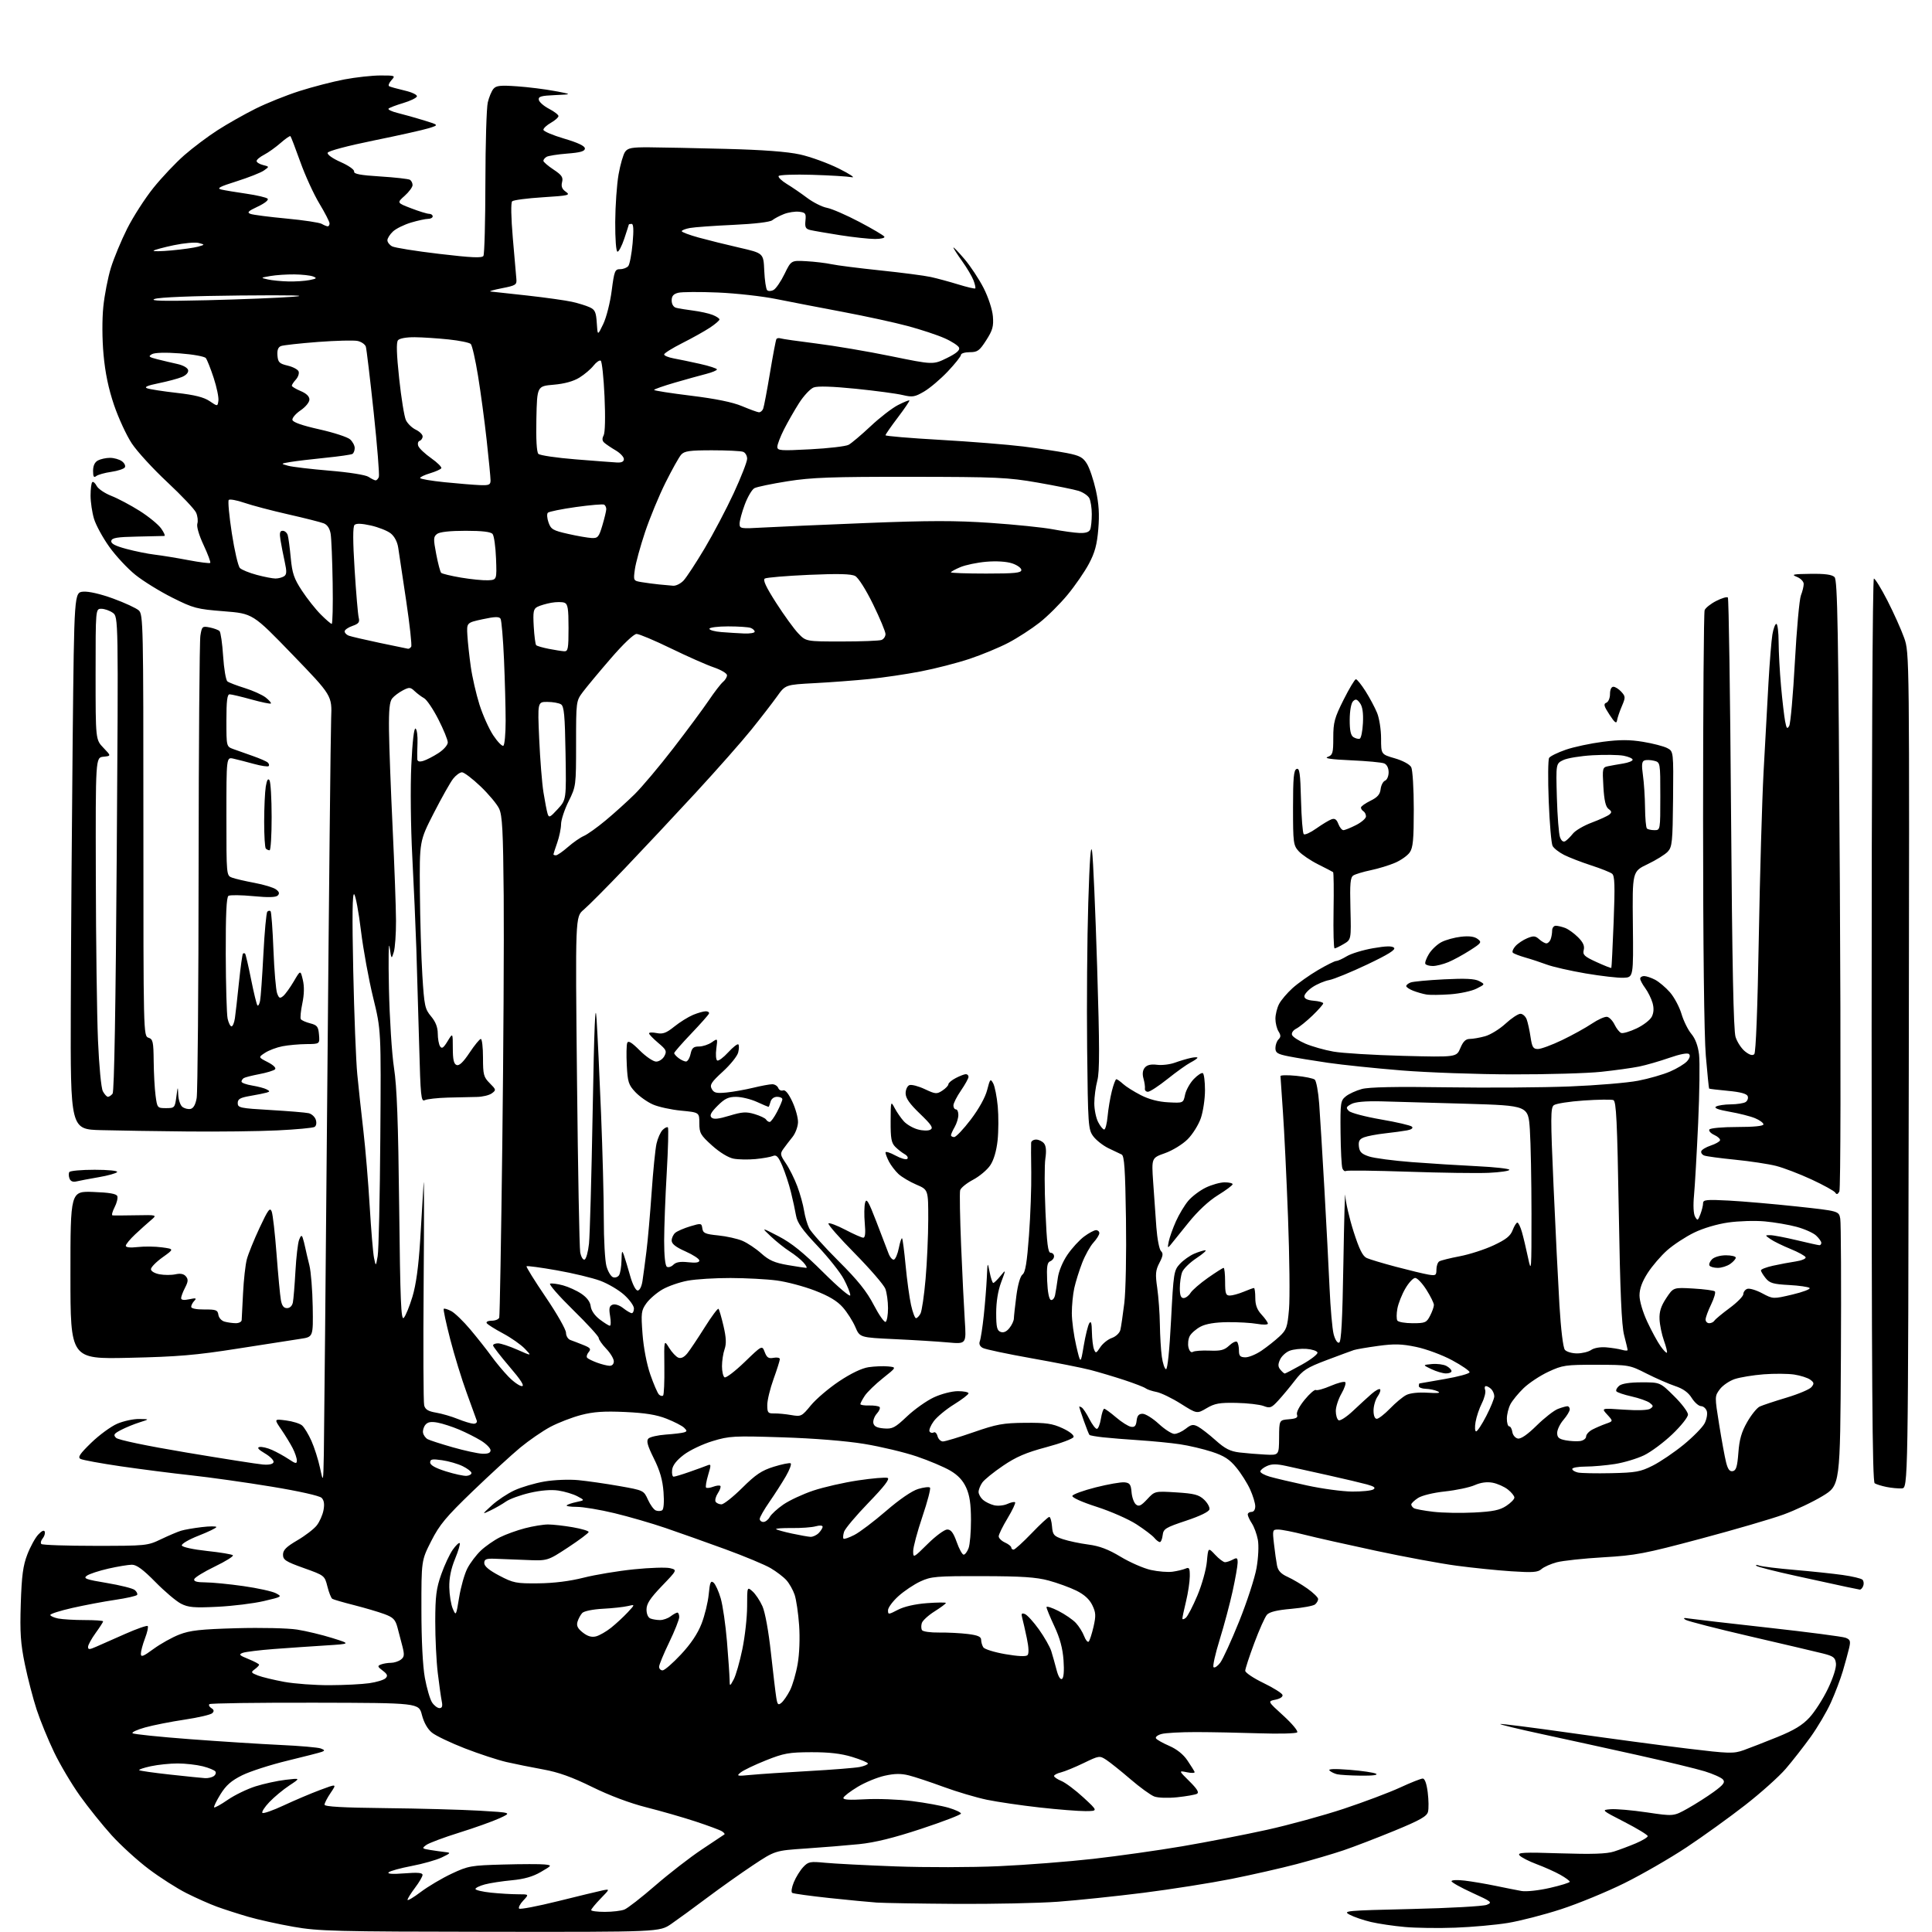 <?xml version="1.0" encoding="UTF-8" standalone="no"?>
<svg 
  version="1.1" 
  xmlns="http://www.w3.org/2000/svg" 
  xmlns:xlink="http://www.w3.org/1999/xlink" 
  xmlns:svg="http://www.w3.org/2000/svg"
  xmlns:rdf="http://www.w3.org/1999/02/22-rdf-syntax-ns#"
  xmlns:cc="http://creativecommons.org/ns#"
  xmlns:dc="http://purl.org/dc/elements/1.1/"
  viewBox="0 0 768 768"
  width="768"
  height="768"
>
<style>svg {background-color: white; }</style>"
<path stroke="none" fill="black" fill-rule="evenodd" d="M194.82,767.92C133.18,767.85 126.58,767.68 116.62,765.92C110.64,764.87 102.54,763.08 98.62,761.93C94.71,760.79 89.14,759.00 86.26,757.95C83.38,756.90 77.93,754.48 74.15,752.57C70.36,750.67 63.60,746.35 59.12,742.97C54.64,739.60 48.02,733.56 44.40,729.57C40.78,725.57 35.11,718.52 31.81,713.90C28.51,709.28 23.86,701.45 21.49,696.50C19.11,691.55 16.00,683.95 14.57,679.60C13.15,675.26 11.04,667.16 9.89,661.60C8.18,653.27 7.89,649.05 8.26,637.50C8.62,626.35 9.15,622.37 10.86,617.94C12.04,614.88 13.99,611.31 15.20,610.02C16.59,608.53 17.53,608.10 17.79,608.87C18.01,609.53 17.63,610.74 16.95,611.56C16.27,612.38 16.04,613.37 16.44,613.77C16.84,614.17 26.47,614.50 37.83,614.50C58.09,614.50 58.61,614.45 64.00,611.87C67.03,610.42 70.61,608.90 71.96,608.49C73.31,608.07 77.02,607.43 80.21,607.05C83.39,606.67 86.00,606.66 86.00,607.03C86.00,607.39 82.83,608.93 78.95,610.45C75.02,611.99 72.07,613.72 72.28,614.36C72.50,615.01 76.81,615.94 82.27,616.53C87.56,617.09 92.20,617.86 92.57,618.24C92.95,618.61 89.73,620.63 85.42,622.71C81.11,624.79 77.41,627.06 77.21,627.75C76.94,628.63 78.27,629.01 81.67,629.02C84.33,629.03 91.12,629.69 96.77,630.50C102.42,631.30 108.22,632.58 109.67,633.34C112.24,634.68 112.14,634.75 104.90,636.44C100.83,637.40 92.53,638.42 86.45,638.72C77.13,639.18 74.87,638.98 71.95,637.49C70.05,636.52 65.47,632.64 61.76,628.86C56.90,623.92 54.30,622.00 52.45,622.00C51.05,622.00 46.82,622.70 43.07,623.55C39.31,624.41 35.45,625.68 34.50,626.38C33.01,627.47 34.15,627.88 42.45,629.26C47.78,630.15 52.78,631.40 53.56,632.05C54.34,632.70 54.77,633.57 54.51,633.99C54.25,634.41 50.32,635.30 45.77,635.97C41.22,636.64 33.56,638.09 28.75,639.18C23.94,640.27 20.00,641.52 20.00,641.96C20.00,642.39 21.41,643.03 23.12,643.38C24.84,643.72 29.57,644.00 33.62,644.00C37.68,644.00 41.00,644.23 41.00,644.51C41.00,644.79 39.65,646.88 38.00,649.16C36.35,651.44 35.00,653.91 35.00,654.66C35.00,655.80 35.54,655.79 38.25,654.59C40.04,653.80 45.24,651.50 49.82,649.48C54.39,647.46 58.40,646.06 58.71,646.38C59.03,646.70 58.55,648.89 57.64,651.26C56.74,653.63 56.00,656.38 56.00,657.37C56.00,658.85 56.88,658.52 61.03,655.48C63.80,653.45 68.41,650.87 71.28,649.76C75.57,648.10 79.62,647.65 94.00,647.24C103.82,646.97 114.39,647.21 118.08,647.78C121.70,648.35 128.00,649.86 132.08,651.14C139.50,653.46 139.50,653.46 129.50,654.09C124.00,654.43 114.78,655.07 109.00,655.50C103.22,655.94 97.60,656.63 96.50,657.03C94.79,657.67 95.11,658.02 98.75,659.49C101.09,660.44 103.00,661.46 103.00,661.75C103.00,662.04 102.21,662.86 101.25,663.57C99.65,664.74 99.76,664.95 102.50,666.03C104.15,666.67 108.88,667.81 113.00,668.57C117.12,669.32 125.22,669.91 131.00,669.89C136.78,669.87 143.87,669.52 146.77,669.10C149.67,668.69 152.60,667.80 153.27,667.12C154.24,666.15 154.00,665.52 152.13,664.10C150.04,662.52 149.96,662.23 151.46,661.65C152.40,661.29 154.17,661.00 155.39,661.00C156.62,661.00 158.38,660.44 159.31,659.75C160.72,658.70 160.83,657.86 159.98,654.50C159.42,652.30 158.52,648.85 157.97,646.83C157.13,643.76 156.27,642.90 152.73,641.60C150.40,640.74 145.00,639.15 140.72,638.06C136.45,636.98 132.56,635.85 132.10,635.56C131.63,635.27 130.75,633.07 130.15,630.66C129.05,626.31 129.00,626.27 120.77,623.33C113.57,620.76 112.50,620.07 112.50,618.00C112.50,616.17 113.80,614.87 118.18,612.31C121.30,610.49 124.78,607.82 125.90,606.39C127.03,604.97 128.24,602.23 128.60,600.31C129.05,597.92 128.81,596.39 127.85,595.42C127.02,594.59 118.80,592.75 107.97,590.97C97.81,589.29 83.42,587.27 76.00,586.46C68.58,585.66 55.98,584.04 48.00,582.88C40.02,581.71 32.83,580.39 32.00,579.94C30.81,579.29 31.71,577.95 36.28,573.51C39.46,570.43 44.11,567.03 46.61,565.95C49.12,564.88 53.04,564.03 55.33,564.07C59.50,564.13 59.50,564.13 55.50,565.40C53.30,566.09 49.98,567.45 48.13,568.42C45.25,569.92 44.96,570.39 46.13,571.56C46.96,572.39 58.20,574.74 74.01,577.39C88.58,579.83 102.26,581.98 104.41,582.16C106.88,582.38 108.47,582.05 108.73,581.26C108.97,580.58 107.44,579.01 105.34,577.77C102.72,576.23 102.04,575.42 103.16,575.21C104.07,575.03 106.31,575.56 108.15,576.38C109.99,577.20 112.96,578.84 114.75,580.03C117.56,581.90 118.00,581.97 118.00,580.55C118.00,579.64 117.26,577.46 116.36,575.70C115.46,573.94 113.41,570.59 111.82,568.26C108.92,564.03 108.92,564.03 113.71,564.65C116.35,564.99 119.21,565.88 120.08,566.64C120.95,567.39 122.62,570.14 123.79,572.75C124.96,575.36 126.50,580.20 127.21,583.50C128.50,589.50 128.50,589.50 128.73,578.00C128.85,571.67 129.48,505.30 130.12,430.50C130.75,355.70 131.44,290.45 131.64,285.50C132.00,276.50 132.00,276.50 116.25,260.20C100.50,243.90 100.50,243.90 89.00,242.99C78.22,242.14 76.93,241.80 68.50,237.58C63.55,235.10 56.94,231.02 53.82,228.51C50.69,226.00 46.02,220.98 43.44,217.36C40.85,213.74 38.12,208.73 37.37,206.23C36.62,203.73 36.00,199.58 36.00,197.01C36.00,194.44 36.30,192.04 36.66,191.67C37.02,191.31 37.81,191.97 38.41,193.14C39.01,194.31 41.64,196.09 44.24,197.11C46.85,198.13 51.91,200.81 55.49,203.07C59.06,205.32 62.92,208.48 64.06,210.08C65.20,211.69 65.77,213.02 65.32,213.05C64.87,213.08 60.01,213.19 54.52,213.30C46.53,213.46 44.47,213.80 44.24,215.01C44.03,216.08 45.72,216.99 50.22,218.20C53.68,219.13 58.75,220.16 61.50,220.48C64.25,220.81 70.23,221.78 74.80,222.65C79.36,223.52 83.31,224.02 83.57,223.77C83.82,223.51 82.64,220.32 80.94,216.68C79.09,212.74 78.09,209.29 78.45,208.15C78.79,207.09 78.56,205.12 77.94,203.76C77.32,202.41 72.19,196.98 66.54,191.70C60.89,186.43 54.53,179.50 52.41,176.30C50.29,173.11 47.11,166.22 45.33,161.00C43.12,154.48 41.81,148.19 41.16,140.97C40.59,134.75 40.56,126.96 41.07,121.94C41.54,117.27 42.90,110.31 44.08,106.47C45.26,102.64 48.18,95.62 50.56,90.87C52.95,86.13 57.64,78.84 60.99,74.67C64.35,70.50 69.88,64.65 73.29,61.67C76.71,58.68 82.65,54.22 86.50,51.75C90.35,49.27 97.10,45.45 101.50,43.25C105.90,41.04 113.78,37.88 119.00,36.21C124.22,34.54 132.26,32.46 136.86,31.58C141.46,30.71 147.94,30.00 151.27,30.00C157.14,30.00 157.26,30.05 155.59,31.90C154.64,32.95 154.24,34.01 154.68,34.27C155.13,34.53 157.88,35.30 160.80,35.98C163.82,36.69 165.93,37.70 165.72,38.34C165.52,38.95 163.05,40.14 160.23,40.98C157.42,41.81 154.82,42.81 154.46,43.18C154.10,43.56 155.76,44.35 158.15,44.93C160.54,45.52 165.20,46.83 168.50,47.84C174.50,49.69 174.50,49.69 170.50,50.95C168.30,51.64 158.43,53.85 148.57,55.85C138.16,57.97 130.48,60.01 130.25,60.73C130.02,61.44 132.20,63.00 135.44,64.43C138.59,65.82 140.92,67.47 140.77,68.19C140.57,69.15 143.26,69.66 151.21,70.15C157.09,70.52 162.38,71.12 162.96,71.47C163.53,71.83 164.00,72.77 164.00,73.57C164.00,74.37 162.59,76.29 160.87,77.83C157.74,80.62 157.74,80.62 163.46,82.81C166.60,84.02 169.81,85.00 170.59,85.00C171.37,85.00 172.00,85.45 172.00,86.00C172.00,86.55 171.18,87.00 170.18,87.00C169.18,87.00 166.13,87.66 163.40,88.47C160.67,89.29 157.43,90.88 156.22,92.01C155.00,93.15 154.00,94.72 154.00,95.50C154.00,96.29 154.84,97.38 155.87,97.93C156.90,98.48 165.33,99.83 174.59,100.92C187.47,102.44 191.61,102.63 192.17,101.72C192.58,101.06 192.93,87.92 192.95,72.51C192.97,57.11 193.40,42.80 193.90,40.72C194.39,38.64 195.40,36.22 196.13,35.34C197.23,34.02 198.87,33.84 205.54,34.31C209.99,34.62 216.75,35.47 220.56,36.19C227.50,37.50 227.50,37.50 220.69,37.80C215.06,38.04 213.93,38.37 214.19,39.70C214.36,40.58 216.19,42.18 218.25,43.25C220.31,44.32 222.00,45.62 222.00,46.14C222.00,46.67 220.65,47.86 219.01,48.80C217.36,49.73 216.01,50.99 216.01,51.58C216.00,52.18 219.71,53.76 224.25,55.10C229.77,56.73 232.50,58.03 232.50,59.02C232.50,60.13 230.76,60.64 225.48,61.05C221.62,61.35 217.91,61.94 217.23,62.36C216.55,62.78 216.00,63.48 216.00,63.93C216.00,64.37 217.81,65.93 220.01,67.39C223.32,69.58 223.92,70.46 223.43,72.41C223.00,74.12 223.42,75.18 224.94,76.24C226.86,77.59 226.07,77.77 215.77,78.42C209.57,78.81 204.09,79.53 203.59,80.02C203.04,80.56 203.15,86.42 203.86,94.71C204.51,102.29 205.14,109.60 205.27,110.95C205.48,113.20 204.99,113.51 199.50,114.58C196.20,115.22 194.18,115.81 195.00,115.88C195.82,115.96 202.44,116.68 209.70,117.49C216.96,118.30 224.91,119.42 227.37,119.97C229.84,120.52 232.99,121.49 234.38,122.13C236.52,123.10 236.95,124.05 237.23,128.39C237.55,133.50 237.55,133.50 239.81,128.78C241.05,126.19 242.56,120.23 243.16,115.53C244.18,107.68 244.45,107.00 246.51,107.00C247.75,107.00 249.21,106.44 249.76,105.75C250.31,105.06 251.08,101.01 251.47,96.75C251.95,91.41 251.83,89.00 251.09,89.00C250.49,89.00 249.99,89.11 249.97,89.25C249.96,89.39 249.15,91.89 248.18,94.82C247.21,97.74 245.98,100.10 245.46,100.05C244.90,100.01 244.53,95.04 244.56,88.24C244.60,81.78 245.20,73.28 245.89,69.34C246.58,65.40 247.76,61.35 248.49,60.34C249.62,58.80 251.19,58.51 258.17,58.56C262.75,58.59 276.40,58.87 288.50,59.18C303.25,59.56 312.97,60.29 318.00,61.40C322.12,62.30 329.10,64.84 333.50,67.03C337.90,69.23 340.18,70.76 338.56,70.44C336.94,70.13 329.87,69.70 322.83,69.49C315.80,69.28 309.81,69.50 309.52,69.97C309.23,70.44 310.68,71.85 312.74,73.11C314.81,74.36 318.46,76.86 320.86,78.67C323.26,80.47 326.80,82.25 328.72,82.61C330.64,82.97 336.43,85.48 341.59,88.20C346.75,90.91 351.23,93.56 351.54,94.07C351.86,94.59 350.22,95.00 347.81,95.00C345.44,94.99 339.23,94.32 334.00,93.50C328.77,92.67 323.46,91.76 322.18,91.46C320.25,91.02 319.91,90.38 320.18,87.71C320.47,84.83 320.21,84.47 317.64,84.17C316.07,83.99 313.37,84.41 311.64,85.09C309.91,85.77 307.82,86.87 307.00,87.54C306.09,88.27 300.01,89.00 291.50,89.39C283.80,89.74 276.04,90.30 274.25,90.63C272.46,90.96 271.00,91.53 271.00,91.90C271.00,92.28 274.04,93.42 277.75,94.44C281.46,95.46 288.77,97.28 294.00,98.47C303.50,100.65 303.50,100.65 303.80,107.57C303.97,111.38 304.49,114.88 304.95,115.35C305.43,115.83 306.58,115.78 307.53,115.25C308.47,114.72 310.43,111.86 311.87,108.89C314.50,103.50 314.50,103.50 320.50,103.83C323.80,104.01 328.30,104.55 330.50,105.02C332.70,105.50 341.48,106.61 350.00,107.50C358.52,108.39 367.52,109.56 370.00,110.11C372.48,110.65 377.38,111.98 380.90,113.06C384.42,114.14 387.47,114.86 387.68,114.65C387.89,114.45 387.57,113.00 386.98,111.43C386.38,109.87 384.34,106.43 382.45,103.79C380.55,101.15 379.00,98.73 379.00,98.42C379.00,98.10 380.97,100.14 383.37,102.96C385.77,105.77 389.21,110.98 391.02,114.53C392.89,118.23 394.46,123.02 394.69,125.74C395.02,129.73 394.59,131.27 392.04,135.25C389.36,139.43 388.58,140.00 385.50,140.00C383.57,140.00 382.00,140.48 382.00,141.06C382.00,141.64 379.64,144.61 376.76,147.66C373.88,150.70 369.65,154.29 367.36,155.63C363.64,157.81 362.72,157.96 358.85,157.04C356.46,156.46 348.06,155.34 340.20,154.54C330.90,153.60 325.04,153.41 323.45,154.02C322.11,154.53 319.49,157.32 317.64,160.22C315.79,163.13 313.09,167.85 311.64,170.72C310.19,173.59 309.00,176.69 309.00,177.62C309.00,179.14 310.22,179.23 322.15,178.60C329.38,178.22 336.21,177.42 337.33,176.82C338.44,176.23 342.37,172.91 346.05,169.46C349.72,166.00 354.64,162.21 356.96,161.02C359.29,159.83 361.33,159.00 361.49,159.18C361.66,159.36 359.59,162.41 356.90,165.96C354.20,169.51 352.00,172.69 352.00,173.02C352.00,173.35 361.79,174.17 373.75,174.85C385.71,175.53 400.57,176.72 406.77,177.49C412.96,178.27 420.77,179.45 424.12,180.10C429.24,181.11 430.51,181.80 432.09,184.39C433.13,186.09 434.71,190.81 435.62,194.88C436.82,200.30 437.08,204.44 436.59,210.32C436.08,216.52 435.22,219.68 432.86,224.11C431.18,227.27 427.36,232.82 424.37,236.43C421.39,240.05 416.37,245.04 413.22,247.51C410.07,249.98 404.55,253.56 400.94,255.46C397.33,257.36 390.35,260.26 385.44,261.90C380.52,263.54 371.77,265.79 366.00,266.90C360.23,268.02 351.00,269.38 345.50,269.93C340.00,270.49 330.26,271.22 323.85,271.56C312.21,272.18 312.21,272.18 308.89,276.84C307.06,279.40 302.49,285.32 298.72,290.00C294.96,294.68 285.04,305.91 276.69,314.97C268.34,324.03 255.61,337.61 248.42,345.14C241.22,352.68 233.84,360.10 232.01,361.64C228.69,364.44 228.69,364.44 229.37,429.47C229.74,465.24 230.32,495.98 230.64,497.79C230.97,499.60 231.75,500.92 232.37,500.71C232.99,500.51 233.78,497.68 234.13,494.42C234.48,491.16 235.14,467.35 235.60,441.50C236.21,407.69 236.64,397.45 237.14,405.00C237.52,410.77 238.32,427.65 238.92,442.50C239.53,457.35 240.02,476.25 240.02,484.50C240.01,492.75 240.49,501.21 241.07,503.31C241.65,505.40 242.82,507.38 243.66,507.70C244.51,508.03 245.60,507.66 246.09,506.90C246.57,506.13 247.01,503.48 247.06,501.00C247.14,497.14 247.28,496.86 248.03,499.00C248.51,500.38 249.63,504.09 250.52,507.25C251.46,510.59 252.71,513.00 253.48,513.00C254.26,513.00 255.06,511.44 255.39,509.25C255.71,507.19 256.41,501.90 256.96,497.50C257.52,493.10 258.44,482.54 259.03,474.02C259.61,465.51 260.49,456.79 260.97,454.63C261.45,452.48 262.55,450.02 263.40,449.17C264.25,448.32 265.20,447.86 265.50,448.16C265.80,448.47 265.59,456.54 265.04,466.11C264.48,475.67 264.02,487.86 264.01,493.19C264.01,499.15 264.42,503.14 265.10,503.56C265.70,503.93 266.86,503.57 267.68,502.75C268.73,501.70 270.47,501.41 273.58,501.76C276.60,502.10 278.00,501.88 278.00,501.08C278.00,500.42 275.52,498.80 272.50,497.46C268.63,495.75 267.00,494.46 267.00,493.14C267.00,492.10 267.65,490.70 268.45,490.04C269.25,489.38 271.93,488.22 274.39,487.48C278.73,486.18 278.89,486.21 279.19,488.32C279.46,490.20 280.32,490.58 285.50,491.10C288.80,491.43 293.14,492.40 295.14,493.25C297.14,494.11 300.52,496.36 302.64,498.27C305.69,501.00 307.89,501.97 313.08,502.87C316.70,503.49 320.03,504.00 320.49,504.00C320.94,504.00 320.45,503.04 319.40,501.87C318.36,500.70 315.89,498.72 313.93,497.47C311.96,496.22 308.60,493.54 306.45,491.52C302.55,487.84 302.55,487.84 309.53,491.46C314.65,494.12 319.36,497.92 327.25,505.77C333.23,511.72 338.00,515.76 338.00,514.88C338.00,514.01 336.84,511.12 335.42,508.45C334.01,505.79 329.30,499.86 324.97,495.28C318.95,488.93 316.93,486.07 316.44,483.23C316.09,481.18 315.17,476.93 314.39,473.80C313.61,470.66 312.07,466.00 310.98,463.44C309.38,459.72 308.63,458.94 307.24,459.53C306.28,459.93 303.16,460.48 300.30,460.75C297.43,461.02 293.53,460.95 291.62,460.59C289.53,460.20 286.13,458.12 283.07,455.38C278.47,451.23 278.00,450.42 278.00,446.51C278.00,442.20 278.00,442.20 270.75,441.50C266.76,441.12 261.70,440.01 259.50,439.03C257.30,438.06 254.16,435.83 252.52,434.08C249.86,431.25 249.49,430.08 249.16,423.46C248.95,419.36 249.03,415.37 249.33,414.58C249.73,413.53 251.09,414.35 254.31,417.57C256.74,420.01 259.68,422.00 260.83,422.00C261.99,422.00 263.46,421.01 264.10,419.81C265.15,417.85 264.87,417.27 261.64,414.56C259.64,412.87 258.00,411.17 258.00,410.77C258.00,410.38 259.37,410.32 261.04,410.66C263.49,411.15 264.86,410.65 268.05,408.08C270.23,406.32 273.58,404.24 275.48,403.44C277.38,402.65 279.66,402.00 280.55,402.00C281.44,402.00 282.02,402.41 281.83,402.91C281.65,403.42 278.46,407.01 274.75,410.90C271.04,414.79 268.00,418.27 268.00,418.63C268.00,418.99 268.79,419.88 269.75,420.61C270.71,421.34 272.03,421.95 272.67,421.97C273.31,421.99 274.14,420.65 274.50,419.00C275.03,416.57 275.67,416.00 277.86,416.00C279.34,416.00 281.62,415.25 282.93,414.34C285.31,412.67 285.31,412.67 284.75,416.84C284.44,419.13 284.60,421.25 285.09,421.56C285.59,421.86 287.55,420.42 289.45,418.34C291.35,416.27 293.17,414.84 293.50,415.17C293.83,415.50 293.80,416.94 293.44,418.38C293.08,419.82 290.34,423.23 287.34,425.97C282.74,430.18 282.06,431.24 282.92,432.85C283.77,434.44 284.75,434.68 288.72,434.30C291.35,434.04 296.12,433.19 299.33,432.42C302.54,431.64 305.98,431.00 306.97,431.00C307.97,431.00 309.04,431.67 309.36,432.48C309.67,433.30 310.53,433.73 311.27,433.45C312.15,433.11 313.45,434.68 314.97,437.93C316.25,440.68 317.27,444.37 317.22,446.14C317.16,447.91 316.19,450.51 315.06,451.93C313.92,453.34 312.30,455.46 311.45,456.64C310.03,458.62 310.11,459.07 312.41,462.47C313.79,464.49 315.83,468.60 316.95,471.59C318.06,474.57 319.27,478.93 319.63,481.26C319.99,483.59 320.91,486.75 321.68,488.29C322.46,489.82 327.70,495.67 333.33,501.29C341.00,508.93 344.53,513.33 347.35,518.77C349.43,522.77 351.55,525.78 352.06,525.46C352.58,525.14 353.00,522.69 353.00,520.01C353.00,517.32 352.52,513.86 351.94,512.32C351.35,510.77 345.88,504.43 339.78,498.24C333.67,492.05 328.97,486.69 329.33,486.33C329.69,485.98 332.69,487.11 336.01,488.84C339.32,490.58 342.54,492.00 343.16,492.00C343.92,492.00 344.12,490.16 343.76,486.25C343.48,483.09 343.54,479.42 343.89,478.10C344.43,476.13 345.22,477.46 348.36,485.60C350.46,491.04 352.65,496.75 353.22,498.29C353.80,499.82 354.77,500.91 355.37,500.71C355.97,500.51 356.85,498.43 357.31,496.08C357.77,493.74 358.35,492.01 358.59,492.25C358.82,492.49 359.46,497.37 360.00,503.09C360.54,508.82 361.51,515.86 362.15,518.75C362.79,521.64 363.68,524.00 364.12,524.00C364.57,524.00 365.37,523.18 365.91,522.17C366.45,521.16 367.36,514.98 367.93,508.42C368.51,501.86 368.98,491.20 368.99,484.71C369.00,472.93 369.00,472.93 364.25,470.90C361.64,469.78 358.44,467.88 357.15,466.68C355.87,465.48 354.18,463.28 353.40,461.80C352.63,460.31 352.00,458.66 352.00,458.13C352.00,457.60 353.77,458.14 355.93,459.32C358.09,460.50 360.23,461.11 360.67,460.66C361.12,460.21 360.65,459.38 359.63,458.81C358.61,458.24 356.93,456.93 355.89,455.89C354.33,454.33 354.01,452.54 354.04,445.75C354.08,437.62 354.10,437.54 355.66,440.50C356.53,442.15 358.17,444.51 359.30,445.75C360.43,446.99 362.92,448.44 364.83,448.96C366.82,449.51 368.97,449.56 369.85,449.06C371.10,448.37 370.30,447.16 365.70,442.73C361.57,438.76 360.00,436.53 360.00,434.60C360.00,433.13 360.68,431.68 361.50,431.36C362.33,431.04 365.07,431.75 367.60,432.94C371.86,434.94 372.37,434.99 374.60,433.53C375.92,432.66 377.00,431.53 377.00,431.00C377.00,430.48 378.33,429.36 379.95,428.53C381.57,427.69 383.37,427.00 383.95,427.00C384.53,427.00 385.00,427.48 385.00,428.07C385.00,428.66 383.65,431.10 382.00,433.50C380.35,435.90 379.00,438.57 379.00,439.43C379.00,440.29 379.45,441.00 380.00,441.00C380.55,441.00 380.98,442.01 380.96,443.25C380.95,444.49 380.29,446.62 379.50,448.00C378.71,449.38 378.05,450.84 378.04,451.25C378.02,451.66 378.59,452.00 379.30,452.00C380.02,452.00 382.99,448.87 385.90,445.04C389.11,440.81 391.67,436.21 392.41,433.29C393.55,428.86 393.73,428.66 394.81,430.65C395.45,431.84 396.26,435.94 396.62,439.77C396.97,443.60 396.94,449.70 396.56,453.33C396.11,457.50 395.04,461.14 393.65,463.21C392.45,465.02 389.36,467.62 386.79,468.98C384.22,470.34 381.91,472.22 381.67,473.16C381.42,474.10 381.60,484.01 382.06,495.18C382.52,506.36 383.18,519.73 383.52,524.90C384.14,534.30 384.14,534.30 376.82,533.64C372.79,533.27 363.27,532.68 355.65,532.33C341.79,531.68 341.79,531.68 340.00,527.49C339.01,525.18 336.78,521.68 335.04,519.70C332.80,517.15 329.55,515.20 323.88,513.01C319.48,511.32 312.65,509.51 308.69,509.00C304.74,508.48 296.52,508.05 290.43,508.03C284.35,508.01 276.70,508.48 273.43,509.08C270.17,509.67 265.62,511.25 263.32,512.58C261.01,513.92 258.14,516.40 256.93,518.10C254.90,520.95 254.78,521.91 255.42,530.35C255.83,535.76 257.09,542.32 258.51,546.40C259.83,550.20 261.37,553.77 261.94,554.34C262.50,554.90 263.25,555.08 263.60,554.74C263.94,554.39 264.17,549.24 264.09,543.30C263.96,532.50 263.96,532.50 265.98,535.78C267.10,537.59 268.76,539.35 269.67,539.70C270.75,540.12 272.01,539.49 273.26,537.92C274.33,536.59 277.42,531.96 280.14,527.63C282.86,523.30 285.32,519.99 285.61,520.28C285.90,520.56 286.79,523.63 287.60,527.09C288.68,531.73 288.79,534.15 288.03,536.34C287.46,537.97 287.00,541.00 287.00,543.09C287.00,545.18 287.46,547.17 288.02,547.51C288.58,547.86 292.17,545.13 295.99,541.44C302.94,534.73 302.94,534.73 303.99,537.48C304.83,539.69 305.52,540.13 307.52,539.75C308.88,539.49 310.00,539.72 310.00,540.27C310.00,540.81 308.88,544.38 307.50,548.19C306.12,552.00 305.00,556.65 305.00,558.52C305.00,561.58 305.28,561.91 307.75,561.86C309.26,561.83 312.32,562.12 314.54,562.51C318.45,563.18 318.72,563.05 322.31,558.67C324.36,556.17 329.40,551.87 333.51,549.12C338.26,545.95 342.54,543.89 345.27,543.48C347.62,543.13 351.10,542.99 353.00,543.17C356.44,543.50 356.44,543.50 350.99,547.83C347.99,550.22 344.74,553.37 343.77,554.83C342.80,556.30 342.01,557.79 342.01,558.15C342.00,558.51 343.56,558.76 345.47,558.70C347.38,558.65 349.25,558.92 349.63,559.30C350.01,559.68 349.53,560.86 348.57,561.92C347.61,562.98 346.98,564.67 347.17,565.68C347.42,566.99 348.58,567.59 351.34,567.82C354.76,568.10 355.74,567.59 360.56,563.03C363.53,560.22 368.33,556.82 371.23,555.47C374.20,554.09 378.36,553.02 380.75,553.01C383.09,553.00 385.00,553.39 385.00,553.86C385.00,554.33 382.41,556.31 379.25,558.27C376.09,560.22 372.47,563.22 371.20,564.93C369.94,566.64 369.19,568.49 369.52,569.04C369.86,569.58 370.59,569.76 371.14,569.42C371.69,569.08 372.38,569.74 372.68,570.90C372.99,572.05 373.95,573.00 374.83,573.00C375.71,573.00 381.17,571.35 386.97,569.34C396.22,566.13 398.71,565.67 407.50,565.59C415.86,565.52 418.29,565.87 422.34,567.73C425.18,569.04 427.00,570.49 426.76,571.23C426.52,571.93 421.65,573.75 415.92,575.28C407.89,577.42 403.94,579.11 398.72,582.66C394.98,585.19 391.27,588.20 390.47,589.35C389.66,590.50 389.00,592.18 389.00,593.07C389.00,593.96 389.79,595.37 390.75,596.21C391.71,597.05 393.71,598.02 395.19,598.37C396.67,598.72 399.04,598.48 400.45,597.84C401.86,597.20 403.24,596.91 403.52,597.19C403.80,597.47 402.45,600.33 400.52,603.54C398.58,606.75 397.00,609.98 397.00,610.71C397.00,611.44 398.12,612.56 399.50,613.18C400.88,613.81 402.00,614.70 402.00,615.16C402.00,615.62 402.41,616.00 402.92,616.00C403.42,616.00 406.64,613.08 410.08,609.50C413.51,605.92 416.67,603.00 417.10,603.00C417.53,603.00 418.02,604.69 418.19,606.75C418.47,610.14 418.89,610.63 422.50,611.84C424.70,612.58 429.25,613.54 432.62,613.98C437.07,614.56 440.56,615.88 445.47,618.84C449.18,621.08 454.58,623.43 457.46,624.08C460.35,624.72 464.24,625.04 466.10,624.78C467.97,624.52 470.29,623.96 471.25,623.55C472.75,622.90 472.99,623.34 472.96,626.64C472.94,628.76 472.28,633.20 471.48,636.50C470.68,639.80 470.02,642.89 470.02,643.37C470.01,643.85 470.61,643.73 471.37,643.11C472.12,642.49 474.19,638.49 475.98,634.24C477.77,629.98 479.47,623.93 479.75,620.79C480.27,615.08 480.27,615.08 483.04,618.04C484.56,619.67 486.33,621.00 486.97,621.00C487.61,621.00 489.00,620.53 490.07,619.96C491.72,619.08 492.00,619.26 491.98,621.21C491.97,622.47 491.07,627.55 489.99,632.50C488.91,637.45 486.60,646.11 484.85,651.75C483.10,657.39 482.00,662.33 482.40,662.73C482.81,663.14 483.99,662.35 485.04,660.99C486.09,659.62 489.49,652.20 492.59,644.50C495.69,636.80 498.80,627.26 499.49,623.31C500.22,619.15 500.44,614.42 500.02,612.10C499.61,609.89 498.54,606.95 497.64,605.58C496.74,604.20 496.00,602.60 496.00,602.04C496.00,601.47 496.68,601.00 497.50,601.00C498.40,601.00 498.99,600.09 498.98,598.75C498.97,597.51 498.05,594.50 496.94,592.06C495.83,589.61 493.37,585.71 491.46,583.39C488.76,580.09 486.63,578.71 481.75,577.11C478.31,575.99 472.57,574.63 469.00,574.11C465.43,573.58 458.23,572.87 453.00,572.53C447.77,572.19 441.25,571.66 438.50,571.36C435.75,571.06 433.31,570.63 433.09,570.41C432.86,570.19 431.85,567.66 430.84,564.79C429.83,561.92 429.00,559.42 429.00,559.23C429.00,559.04 429.46,559.16 430.01,559.51C430.57,559.85 431.93,561.91 433.03,564.07C434.14,566.23 435.48,568.00 436.01,568.00C436.54,568.00 437.26,566.20 437.62,564.00C437.97,561.80 438.57,560.00 438.95,560.00C439.33,560.00 441.43,561.54 443.63,563.41C445.82,565.29 448.49,566.98 449.56,567.16C451.04,567.42 451.58,566.85 451.82,564.75C452.05,562.74 452.69,562.00 454.20,562.00C455.34,562.00 458.23,563.80 460.62,566.00C463.00,568.20 465.80,570.00 466.84,570.00C467.88,570.00 469.90,569.08 471.34,567.95C473.54,566.22 474.30,566.09 476.22,567.10C477.47,567.77 480.64,570.22 483.25,572.56C487.00,575.91 489.02,576.93 492.75,577.38C495.36,577.69 499.96,578.07 502.96,578.22C508.41,578.50 508.41,578.50 508.46,571.50C508.50,564.50 508.50,564.50 512.33,564.18C515.28,563.94 516.03,563.52 515.58,562.35C515.24,561.46 516.48,559.03 518.61,556.43C520.60,554.00 522.61,552.26 523.08,552.55C523.55,552.84 526.22,552.10 529.00,550.90C531.78,549.71 534.38,549.04 534.76,549.43C535.15,549.82 534.46,551.88 533.23,554.02C532.01,556.15 531.00,559.24 531.00,560.89C531.00,562.54 531.49,564.19 532.10,564.56C532.70,564.93 535.29,563.26 537.85,560.84C540.41,558.43 543.74,555.37 545.25,554.06C546.76,552.74 548.26,551.93 548.60,552.26C548.93,552.60 548.48,553.90 547.60,555.16C546.72,556.42 546.00,558.92 546.00,560.72C546.00,562.74 546.50,564.00 547.30,564.00C548.01,564.00 550.37,562.16 552.55,559.92C554.72,557.67 557.62,555.25 559.00,554.55C560.53,553.76 563.84,553.40 567.50,553.63C571.75,553.90 572.92,553.74 571.50,553.08C570.40,552.56 568.26,552.11 566.75,552.07C565.24,552.03 564.00,551.55 564.00,551.00C564.00,550.45 564.11,549.97 564.25,549.94C564.39,549.90 568.91,549.12 574.29,548.19C579.68,547.26 584.12,546.05 584.17,545.50C584.22,544.95 581.09,542.80 577.22,540.71C573.33,538.62 566.96,536.26 562.99,535.43C557.18,534.22 554.28,534.14 547.83,535.02C543.45,535.62 539.11,536.36 538.18,536.67C537.26,536.97 532.42,538.76 527.43,540.64C519.48,543.64 517.91,544.65 514.74,548.78C512.74,551.38 509.76,554.96 508.11,556.75C505.41,559.68 504.85,559.89 502.31,558.91C500.76,558.32 495.90,557.76 491.50,557.67C484.79,557.53 482.88,557.87 479.65,559.78C475.80,562.05 475.80,562.05 469.38,558.00C465.85,555.77 461.50,553.67 459.73,553.33C457.95,552.99 456.01,552.34 455.42,551.88C454.83,551.42 451.00,549.94 446.92,548.59C442.84,547.25 436.80,545.45 433.50,544.59C430.20,543.73 419.64,541.64 410.02,539.93C400.41,538.22 391.71,536.38 390.69,535.84C389.50,535.20 389.08,534.25 389.49,533.17C389.85,532.25 390.56,527.67 391.06,523.00C391.56,518.33 392.10,511.57 392.27,508.00C392.56,501.51 392.56,501.50 393.41,505.75C393.87,508.09 394.52,510.00 394.84,510.00C395.16,510.00 396.44,508.76 397.67,507.25C399.92,504.50 399.92,504.50 397.96,509.76C396.71,513.11 396.00,517.52 396.00,521.90C396.00,527.52 396.32,528.91 397.74,529.45C398.89,529.90 400.08,529.38 401.24,527.95C402.21,526.76 403.01,525.04 403.03,524.14C403.05,523.24 403.49,519.18 404.02,515.12C404.60,510.66 405.57,507.29 406.48,506.62C407.60,505.79 408.25,501.80 409.04,491.00C409.63,483.02 410.03,471.77 409.94,466.00C409.85,460.23 409.83,454.94 409.89,454.25C409.95,453.56 410.84,453.00 411.88,453.00C412.91,453.00 414.31,453.67 414.99,454.49C415.82,455.49 416.01,457.48 415.55,460.53C415.17,463.03 415.19,472.49 415.58,481.54C416.13,494.38 416.59,498.00 417.64,498.00C418.39,498.00 419.00,498.63 419.00,499.39C419.00,500.16 418.32,501.05 417.48,501.37C416.28,501.83 416.02,503.44 416.26,509.15C416.44,513.59 417.01,516.50 417.74,516.75C418.39,516.96 419.14,516.10 419.41,514.82C419.67,513.54 420.16,510.48 420.50,508.00C420.85,505.36 422.43,501.55 424.33,498.77C426.11,496.16 429.10,492.90 430.98,491.52C432.85,490.13 434.98,489.00 435.69,489.00C436.41,489.00 437.00,489.54 437.00,490.20C437.00,490.85 435.94,492.54 434.66,493.95C433.37,495.35 431.35,498.98 430.18,502.00C429.01,505.02 427.60,509.52 427.05,512.00C426.50,514.48 426.06,518.98 426.07,522.00C426.07,525.02 426.86,530.85 427.81,534.94C429.55,542.38 429.55,542.38 430.80,534.94C431.49,530.85 432.49,526.83 433.01,526.00C433.70,524.93 433.99,525.92 434.05,529.50C434.10,532.25 434.47,535.34 434.88,536.37C435.55,538.08 435.76,538.01 437.38,535.54C438.35,534.06 440.42,532.40 441.98,531.86C443.57,531.30 445.05,529.91 445.36,528.68C445.65,527.48 446.36,522.67 446.93,518.00C447.50,513.33 447.80,498.26 447.59,484.52C447.30,464.70 446.94,459.41 445.86,458.93C445.11,458.60 442.74,457.46 440.58,456.41C438.43,455.36 435.73,453.23 434.58,451.68C432.59,448.98 432.48,447.42 432.15,416.68C431.96,398.98 432.16,373.02 432.60,359.00C433.14,341.47 433.62,335.06 434.13,338.50C434.53,341.25 435.43,361.85 436.13,384.27C437.12,416.10 437.14,426.04 436.20,429.54C435.54,432.01 435.00,436.07 435.00,438.56C435.00,441.06 435.69,444.43 436.53,446.05C437.36,447.67 438.45,449.00 438.93,449.00C439.42,449.00 440.03,446.64 440.29,443.75C440.56,440.86 441.31,436.36 441.97,433.75C442.62,431.14 443.43,429.00 443.77,429.00C444.10,429.00 445.30,429.85 446.44,430.89C447.57,431.93 450.75,433.93 453.50,435.34C456.79,437.02 460.53,437.99 464.44,438.19C470.38,438.50 470.38,438.50 471.08,435.17C471.46,433.34 473.02,430.54 474.54,428.95C476.06,427.37 477.69,426.31 478.15,426.59C478.62,426.88 479.00,429.94 479.00,433.38C479.00,436.83 478.26,441.81 477.36,444.46C476.45,447.12 474.08,450.91 472.09,452.89C470.07,454.90 466.09,457.34 463.10,458.40C457.75,460.29 457.75,460.29 458.40,469.90C458.75,475.18 459.33,483.26 459.67,487.85C460.01,492.44 460.84,496.70 461.51,497.33C462.46,498.22 462.33,499.24 460.90,501.98C459.34,504.99 459.21,506.44 460.02,512.00C460.53,515.58 461.01,522.10 461.07,526.50C461.13,530.90 461.47,536.65 461.84,539.28C462.20,541.91 462.95,544.16 463.50,544.28C464.11,544.42 464.89,536.90 465.51,524.82C466.49,505.92 466.63,505.02 469.01,502.44C470.38,500.95 472.95,499.13 474.72,498.37C476.49,497.62 478.48,497.00 479.14,497.00C479.80,497.00 478.20,498.42 475.59,500.15C472.98,501.88 470.42,504.38 469.92,505.71C469.41,507.04 469.00,509.90 469.00,512.07C469.00,514.89 469.42,516.00 470.49,516.00C471.31,516.00 472.55,515.09 473.24,513.97C473.93,512.86 477.05,510.16 480.16,507.97C483.27,505.79 486.08,504.00 486.41,504.00C486.73,504.00 487.00,506.48 487.00,509.50C487.00,514.21 487.27,515.00 488.88,515.00C489.91,515.00 492.37,514.32 494.35,513.50C496.32,512.67 498.18,512.00 498.47,512.00C498.76,512.00 499.00,513.78 499.00,515.95C499.00,518.77 499.71,520.66 501.50,522.59C502.88,524.08 504.00,525.68 504.00,526.16C504.00,526.63 502.09,526.68 499.75,526.26C497.41,525.84 492.12,525.54 488.00,525.58C483.05,525.63 479.41,526.23 477.28,527.34C475.51,528.26 473.56,529.96 472.94,531.10C472.33,532.25 472.11,534.29 472.44,535.63C472.82,537.13 473.50,537.81 474.20,537.38C474.83,536.99 477.80,536.77 480.80,536.89C485.25,537.07 486.69,536.70 488.62,534.89C489.93,533.66 491.33,533.00 491.75,533.42C492.16,533.84 492.50,535.38 492.50,536.84C492.50,538.99 492.98,539.51 495.00,539.56C496.38,539.60 499.30,538.39 501.50,536.89C503.70,535.39 506.90,532.86 508.60,531.27C511.41,528.66 511.78,527.61 512.40,520.44C512.78,516.07 512.60,499.68 512.01,484.00C511.42,468.32 510.51,449.43 509.98,442.00C509.45,434.57 509.01,428.17 509.01,427.77C509.00,427.36 511.81,427.31 515.25,427.65C518.69,427.99 522.01,428.67 522.62,429.15C523.24,429.64 524.04,433.96 524.40,438.77C524.75,443.57 525.68,458.75 526.46,472.50C527.24,486.25 528.16,504.02 528.52,512.00C528.87,519.98 529.60,528.22 530.13,530.31C530.70,532.53 531.61,533.96 532.31,533.73C533.18,533.44 533.64,524.98 534.02,501.92C534.31,484.64 534.65,472.63 534.77,475.24C534.90,477.84 536.38,484.28 538.06,489.54C540.34,496.66 541.68,499.35 543.31,500.09C544.52,500.63 549.77,502.21 555.00,503.59C560.23,504.97 565.96,506.36 567.75,506.66C570.71,507.17 571.00,506.99 571.00,504.67C571.00,503.27 571.51,501.80 572.13,501.42C572.76,501.03 576.43,500.11 580.29,499.38C584.16,498.64 590.21,496.69 593.74,495.03C598.66,492.73 600.43,491.32 601.30,489.01C601.93,487.36 602.77,486.00 603.18,486.00C603.59,486.00 604.40,487.69 604.99,489.75C605.58,491.81 606.68,496.43 607.43,500.00C608.73,506.17 608.80,505.30 608.79,482.50C608.78,469.30 608.49,454.23 608.14,449.00C607.50,439.50 607.50,439.50 583.00,438.76C569.52,438.35 554.23,437.92 549.00,437.80C542.68,437.66 538.71,438.02 537.13,438.89C535.08,440.02 534.96,440.39 536.19,441.62C536.98,442.41 542.73,443.92 548.98,445.00C555.23,446.07 560.76,447.36 561.27,447.87C561.84,448.44 561.10,449.01 559.35,449.34C557.78,449.63 553.83,450.17 550.57,450.53C547.30,450.89 543.56,451.60 542.25,452.10C540.40,452.80 539.94,453.62 540.18,455.75C540.43,457.93 541.28,458.75 544.24,459.72C546.30,460.39 553.95,461.40 561.24,461.96C568.53,462.52 580.24,463.25 587.25,463.59C594.26,463.93 600.00,464.57 600.00,465.02C600.00,465.48 596.29,466.01 591.75,466.22C587.21,466.42 572.78,466.22 559.69,465.77C546.59,465.33 535.50,465.19 535.04,465.47C534.58,465.76 533.94,465.29 533.62,464.44C533.29,463.59 532.96,457.20 532.89,450.25C532.77,438.33 532.89,437.50 534.98,435.82C536.19,434.83 539.06,433.52 541.34,432.90C544.18,432.13 554.90,431.91 575.00,432.22C591.23,432.47 613.27,432.31 624.00,431.88C634.73,431.45 646.95,430.43 651.16,429.61C655.38,428.80 661.09,427.16 663.84,425.97C666.60,424.79 669.64,422.95 670.61,421.88C671.68,420.69 672.00,419.60 671.42,419.02C670.85,418.45 667.84,419.02 663.56,420.51C659.75,421.84 654.36,423.40 651.57,423.97C648.78,424.53 642.00,425.48 636.50,426.06C631.00,426.65 615.13,427.11 601.22,427.08C587.32,427.06 567.46,426.35 557.08,425.51C546.70,424.67 533.55,423.30 527.85,422.47C522.16,421.64 515.14,420.49 512.25,419.91C507.80,419.02 507.00,418.52 507.00,416.63C507.00,415.40 507.55,413.85 508.22,413.18C509.19,412.21 509.19,411.54 508.22,409.99C507.55,408.91 507.00,406.65 507.00,404.96C507.00,403.28 507.65,400.65 508.44,399.13C509.22,397.60 511.64,394.76 513.79,392.81C515.95,390.86 520.50,387.63 523.91,385.63C527.32,383.63 530.59,382.00 531.19,382.00C531.78,382.00 533.67,381.15 535.38,380.11C537.10,379.07 541.78,377.64 545.78,376.94C550.99,376.03 553.38,375.98 554.15,376.75C554.91,377.51 551.88,379.41 543.53,383.38C537.09,386.44 530.28,389.23 528.39,389.59C526.50,389.94 523.50,391.21 521.73,392.41C519.95,393.60 518.50,395.24 518.50,396.04C518.50,397.01 519.77,397.61 522.25,397.81C524.31,397.98 526.00,398.45 526.00,398.85C526.00,399.25 524.09,401.42 521.75,403.68C519.41,405.93 516.50,408.28 515.29,408.90C514.02,409.55 513.30,410.62 513.61,411.42C513.90,412.19 516.28,413.73 518.89,414.86C521.50,415.98 526.53,417.41 530.07,418.03C533.60,418.66 546.06,419.41 557.75,419.72C578.99,420.26 578.99,420.26 580.51,416.63C581.61,413.99 582.64,413.00 584.26,412.99C585.49,412.99 588.23,412.51 590.35,411.92C592.47,411.33 596.13,409.08 598.47,406.92C600.81,404.77 603.47,403.00 604.39,403.00C605.30,403.00 606.43,404.01 606.89,405.25C607.35,406.49 608.04,409.64 608.42,412.25C609.02,416.28 609.46,417.00 611.34,417.00C612.56,417.00 616.88,415.41 620.94,413.46C625.00,411.51 630.33,408.57 632.79,406.91C635.24,405.26 637.98,404.04 638.87,404.21C639.76,404.38 641.09,405.79 641.83,407.33C642.57,408.87 643.75,410.35 644.45,410.62C645.15,410.89 647.91,410.07 650.59,408.80C653.26,407.54 655.97,405.44 656.62,404.14C657.41,402.55 657.50,400.74 656.90,398.64C656.40,396.91 655.10,394.28 654.00,392.79C652.90,391.30 652.00,389.61 652.00,389.04C652.00,388.47 652.70,388.00 653.55,388.00C654.40,388.00 656.36,388.65 657.90,389.45C659.44,390.25 662.10,392.49 663.81,394.43C665.52,396.38 667.59,400.26 668.42,403.05C669.25,405.84 671.02,409.42 672.34,410.99C673.91,412.86 674.98,415.72 675.40,419.18C675.75,422.11 675.59,434.40 675.04,446.50C674.48,458.60 673.75,471.48 673.40,475.13C673.02,479.12 673.18,482.50 673.81,483.63C674.78,485.35 674.94,485.28 675.93,482.68C676.52,481.14 677.00,479.16 677.00,478.29C677.00,476.92 678.35,476.78 687.25,477.25C692.89,477.55 705.03,478.60 714.24,479.59C730.98,481.40 730.98,481.40 731.53,484.45C731.83,486.13 731.94,510.67 731.79,538.98C731.50,590.46 731.50,590.46 724.50,594.70C720.65,597.04 713.67,600.34 709.00,602.04C704.33,603.75 689.48,608.09 676.00,611.68C653.72,617.63 650.22,618.30 637.34,619.05C629.55,619.50 621.22,620.40 618.84,621.03C616.45,621.67 613.72,622.88 612.76,623.74C611.32,625.03 609.29,625.17 600.76,624.61C595.12,624.24 585.33,623.24 579.00,622.39C572.67,621.55 558.27,618.88 547.00,616.47C535.73,614.06 522.90,611.18 518.50,610.06C514.10,608.94 509.44,608.02 508.13,608.02C505.84,608.00 505.79,608.18 506.43,613.75C506.79,616.91 507.33,620.78 507.64,622.34C508.04,624.39 509.22,625.65 511.86,626.84C513.87,627.75 517.42,629.85 519.74,631.50C522.06,633.15 523.97,635.01 523.98,635.63C523.99,636.25 523.44,637.22 522.75,637.79C522.06,638.36 517.81,639.14 513.29,639.54C507.68,640.02 504.62,640.77 503.64,641.88C502.84,642.77 500.57,647.84 498.60,653.14C496.62,658.44 495.00,663.39 495.00,664.15C495.00,664.90 498.25,667.09 502.23,669.01C506.20,670.93 509.61,673.07 509.81,673.76C510.02,674.50 508.87,675.28 507.01,675.65C503.85,676.28 503.85,676.28 510.18,682.03C513.66,685.20 516.12,688.17 515.65,688.64C515.19,689.11 508.44,689.28 500.65,689.02C492.87,688.76 481.55,688.54 475.50,688.53C469.45,688.52 463.24,688.86 461.71,689.29C460.17,689.71 459.19,690.49 459.52,691.03C459.84,691.56 462.23,692.91 464.81,694.02C467.80,695.32 470.41,697.40 472.00,699.78C473.38,701.82 474.67,703.88 474.87,704.36C475.07,704.83 473.72,704.90 471.87,704.51C468.50,703.82 468.50,703.82 472.81,708.08C475.91,711.15 476.75,712.55 475.81,713.06C475.09,713.44 471.56,714.06 467.96,714.44C464.24,714.82 460.30,714.69 458.81,714.12C457.37,713.57 453.11,710.48 449.35,707.24C445.58,704.00 441.27,700.56 439.78,699.58C437.11,697.84 436.94,697.86 430.78,700.84C427.32,702.51 423.26,704.18 421.75,704.55C420.24,704.92 419.00,705.56 419.00,705.99C419.00,706.41 420.33,707.31 421.95,707.98C423.57,708.65 427.51,711.61 430.70,714.55C436.50,719.91 436.50,719.91 431.50,719.95C428.75,719.96 420.54,719.32 413.26,718.50C405.98,717.69 396.57,716.31 392.34,715.44C388.12,714.56 380.35,712.26 375.08,710.32C369.81,708.38 363.60,706.32 361.27,705.74C358.17,704.96 355.60,705.00 351.66,705.88C348.70,706.54 343.88,708.53 340.96,710.29C338.03,712.06 335.47,714.01 335.28,714.63C335.02,715.43 337.48,715.61 343.87,715.24C348.80,714.96 357.19,715.28 362.52,715.95C367.85,716.62 374.42,717.83 377.11,718.62C379.80,719.42 382.00,720.46 382.00,720.92C382.00,721.39 374.91,724.11 366.25,726.97C355.23,730.61 347.80,732.44 341.50,733.08C336.55,733.58 327.01,734.36 320.30,734.81C308.10,735.64 308.10,735.64 299.30,741.47C294.46,744.69 286.23,750.53 281.00,754.45C275.77,758.38 269.39,763.03 266.82,764.80C262.14,768.00 262.14,768.00 194.82,767.92zM578.50,766.28C571.90,766.53 562.89,766.41 558.47,766.01C554.05,765.62 547.97,764.72 544.97,764.02C541.96,763.31 538.15,762.00 536.50,761.12C533.65,759.58 534.91,759.47 561.00,758.86C576.12,758.51 589.62,757.76 591.00,757.20C593.35,756.24 593.00,755.95 585.25,752.42C580.71,750.35 577.00,748.27 577.00,747.80C577.00,747.32 579.36,747.22 582.25,747.57C585.14,747.92 590.65,748.85 594.50,749.65C598.35,750.45 603.00,751.37 604.83,751.70C606.70,752.03 611.66,751.49 616.08,750.48C620.44,749.49 624.00,748.38 624.00,748.02C624.00,747.66 622.31,746.42 620.25,745.26C618.19,744.10 613.95,742.20 610.84,741.04C607.73,739.88 604.67,738.30 604.04,737.55C603.07,736.38 605.57,736.25 620.24,736.73C632.85,737.14 638.67,736.94 641.55,736.02C643.72,735.33 647.64,733.86 650.25,732.76C652.86,731.65 655.00,730.36 655.00,729.89C655.00,729.41 650.84,726.88 645.75,724.26C636.54,719.53 636.52,719.50 640.27,719.19C642.34,719.02 648.82,719.59 654.66,720.45C665.28,722.03 665.28,722.03 670.89,718.89C673.98,717.16 678.65,714.18 681.28,712.27C685.11,709.47 685.84,708.51 684.91,707.39C684.28,706.63 681.00,705.16 677.63,704.12C674.26,703.09 662.27,700.19 651.00,697.68C639.73,695.18 622.73,691.45 613.24,689.40C603.75,687.36 596.15,685.52 596.35,685.32C596.54,685.12 609.26,686.74 624.60,688.91C639.95,691.09 660.66,693.86 670.63,695.07C687.40,697.10 689.09,697.15 693.13,695.72C695.53,694.86 701.55,692.52 706.50,690.51C713.18,687.80 716.48,685.80 719.30,682.74C721.39,680.48 724.69,675.34 726.62,671.32C728.71,666.96 730.01,662.90 729.82,661.26C729.54,658.87 728.84,658.34 724.50,657.25C721.75,656.56 708.73,653.50 695.57,650.45C682.41,647.40 670.94,644.45 670.07,643.91C668.89,643.16 669.25,643.03 671.50,643.40C673.15,643.66 687.33,645.31 703.00,647.04C718.67,648.78 732.47,650.58 733.66,651.04C735.52,651.76 735.71,652.34 735.04,655.19C734.61,657.01 733.49,661.11 732.55,664.30C731.60,667.49 729.47,673.12 727.80,676.80C726.14,680.49 722.50,686.65 719.73,690.50C716.95,694.35 712.51,700.04 709.84,703.14C707.18,706.23 699.94,712.72 693.75,717.54C687.56,722.37 677.10,729.90 670.50,734.29C663.90,738.67 652.74,745.11 645.69,748.60C638.65,752.08 627.33,756.74 620.53,758.95C613.74,761.16 604.20,763.62 599.34,764.41C594.48,765.20 585.10,766.04 578.50,766.28zM240.43,760.00C243.42,760.00 246.91,759.59 248.18,759.09C249.46,758.60 254.99,754.29 260.48,749.53C265.97,744.77 274.29,738.32 278.98,735.20C283.67,732.08 287.71,729.38 287.97,729.21C288.23,729.03 287.78,728.47 286.97,727.96C286.16,727.45 281.45,725.70 276.50,724.07C271.55,722.44 262.77,719.92 257.00,718.46C250.44,716.81 242.34,713.77 235.42,710.36C227.39,706.41 222.01,704.48 215.92,703.38C211.29,702.54 204.71,701.21 201.30,700.43C197.89,699.64 190.47,697.21 184.80,695.01C179.14,692.81 173.25,690.00 171.72,688.76C169.96,687.33 168.50,684.75 167.72,681.72C166.50,676.94 166.50,676.94 125.21,676.85C102.50,676.80 83.61,677.06 83.24,677.43C82.86,677.80 83.22,678.52 84.02,679.01C85.08,679.67 85.18,680.22 84.39,681.01C83.79,681.61 78.84,682.77 73.40,683.58C67.95,684.39 60.89,685.79 57.70,686.68C54.50,687.57 52.25,688.61 52.70,688.99C53.14,689.38 63.40,690.44 75.50,691.35C87.60,692.26 103.80,693.29 111.50,693.65C119.20,694.00 126.40,694.63 127.50,695.04C129.10,695.65 129.20,695.91 128.00,696.37C127.17,696.68 120.99,698.27 114.25,699.90C107.51,701.53 99.42,704.14 96.28,705.69C91.95,707.84 89.87,709.66 87.63,713.27C86.02,715.89 84.89,718.22 85.12,718.46C85.36,718.69 87.79,717.35 90.53,715.46C93.26,713.57 98.22,711.17 101.54,710.11C104.86,709.06 110.26,707.88 113.54,707.50C119.50,706.80 119.50,706.80 115.00,709.77C112.53,711.40 108.96,714.37 107.07,716.36C105.18,718.34 103.94,720.27 104.31,720.65C104.68,721.02 108.48,719.69 112.74,717.70C117.01,715.70 123.52,712.94 127.20,711.56C133.90,709.05 133.90,709.05 131.45,712.67C130.10,714.65 129.00,716.78 129.00,717.39C129.01,718.17 136.31,718.58 153.25,718.76C166.59,718.90 183.35,719.36 190.50,719.77C203.50,720.53 203.50,720.53 198.58,722.78C195.88,724.02 188.66,726.60 182.53,728.51C176.41,730.42 170.53,732.62 169.46,733.40C167.63,734.74 167.72,734.85 171.01,735.39C172.93,735.70 175.62,736.08 177.00,736.23C179.31,736.48 179.20,736.64 175.62,738.36C173.49,739.38 168.09,740.91 163.62,741.76C159.16,742.61 155.05,743.74 154.50,744.28C153.85,744.91 156.04,745.06 160.75,744.69C166.02,744.27 167.99,744.44 167.97,745.31C167.96,745.96 166.61,748.27 164.97,750.43C163.34,752.59 162.00,754.74 162.00,755.21C162.00,755.68 164.37,754.28 167.26,752.09C170.16,749.90 175.67,746.64 179.51,744.83C186.13,741.72 187.21,741.53 200.00,741.18C207.43,740.97 214.85,740.96 216.50,741.15C219.50,741.50 219.50,741.50 215.00,744.13C211.87,745.97 208.38,746.97 203.50,747.43C199.65,747.79 194.81,748.53 192.75,749.08C190.69,749.63 189.00,750.45 189.00,750.90C189.00,751.35 191.77,752.00 195.15,752.36C198.53,752.71 203.33,753.00 205.82,753.00C210.35,753.00 210.35,753.00 208.00,755.50C206.71,756.87 205.98,758.31 206.37,758.70C206.75,759.09 213.69,757.76 221.79,755.75C229.88,753.74 237.85,751.81 239.50,751.47C242.50,750.86 242.50,750.86 238.75,754.72C236.69,756.85 235.00,758.90 235.00,759.29C235.00,759.68 237.45,760.00 240.43,760.00zM380.00,756.82C365.43,756.72 351.25,756.49 348.50,756.30C345.75,756.11 337.27,755.30 329.66,754.49C322.05,753.67 315.42,752.76 314.92,752.45C314.42,752.14 314.70,750.26 315.56,748.21C316.40,746.18 318.08,743.47 319.29,742.19C321.31,740.04 322.04,739.90 328.00,740.48C331.57,740.83 344.18,741.48 356.00,741.92C367.82,742.36 386.27,742.33 397.00,741.84C407.73,741.36 424.60,740.05 434.50,738.93C444.40,737.81 460.38,735.56 470.00,733.92C479.62,732.28 494.70,729.35 503.50,727.41C512.30,725.47 526.09,721.69 534.14,719.02C542.20,716.34 552.28,712.55 556.54,710.58C560.80,708.61 564.86,707.00 565.57,707.00C566.38,707.00 567.11,709.03 567.54,712.48C567.92,715.50 567.97,718.98 567.65,720.23C567.18,722.04 564.47,723.57 554.28,727.76C547.25,730.65 538.12,734.16 534.00,735.55C529.88,736.94 521.55,739.39 515.50,740.99C509.45,742.59 497.75,745.25 489.50,746.90C481.25,748.54 465.50,751.03 454.50,752.42C443.50,753.80 428.20,755.40 420.50,755.97C412.80,756.53 394.57,756.91 380.00,756.82zM81.50,706.84C82.60,706.91 84.12,706.58 84.88,706.10C85.64,705.62 85.98,704.78 85.65,704.23C85.31,703.69 83.03,702.74 80.57,702.12C78.12,701.51 73.64,701.00 70.61,701.00C67.58,701.00 62.80,701.49 59.98,702.10C57.17,702.70 55.08,703.41 55.34,703.67C55.60,703.93 61.14,704.72 67.66,705.43C74.17,706.14 80.40,706.78 81.50,706.84zM298.50,705.55C301.80,705.23 312.15,704.54 321.50,704.02C330.85,703.50 339.96,702.77 341.75,702.41C343.54,702.05 345.00,701.43 345.00,701.03C345.00,700.64 342.19,699.46 338.75,698.41C334.34,697.06 329.56,696.51 322.50,696.53C313.62,696.56 311.60,696.92 304.44,699.78C300.01,701.55 295.51,703.70 294.44,704.57C292.64,706.02 292.93,706.09 298.50,705.55zM541.00,705.85C536.88,705.81 532.60,705.55 531.50,705.29C530.40,705.02 529.05,704.36 528.50,703.81C527.84,703.15 530.54,703.06 536.50,703.53C541.45,703.92 546.17,704.62 547.00,705.09C547.92,705.61 545.60,705.91 541.00,705.85zM174.69,679.00C175.76,679.00 176.01,678.25 175.60,676.25C175.29,674.74 174.58,669.69 174.02,665.03C173.46,660.37 173.01,651.14 173.02,644.53C173.04,634.49 173.43,631.40 175.40,625.83C176.69,622.16 178.76,617.75 179.99,616.02C181.21,614.30 182.45,613.12 182.74,613.41C183.03,613.69 182.19,616.53 180.88,619.71C179.28,623.60 178.53,627.30 178.60,631.00C178.66,634.02 179.28,637.85 179.99,639.50C181.26,642.45 181.31,642.37 182.52,634.96C183.19,630.81 184.66,625.63 185.79,623.46C186.91,621.28 189.33,618.09 191.16,616.36C193.00,614.63 196.40,612.26 198.72,611.10C201.04,609.94 205.52,608.32 208.68,607.50C211.84,606.67 215.98,606.00 217.88,606.00C219.78,606.00 224.19,606.50 227.67,607.10C231.15,607.71 234.00,608.55 234.00,608.98C234.00,609.40 230.32,612.16 225.82,615.12C217.64,620.49 217.64,620.49 209.07,620.11C204.36,619.90 198.70,619.68 196.50,619.62C193.23,619.52 192.50,619.84 192.50,621.35C192.50,622.60 194.46,624.23 198.50,626.35C204.06,629.27 205.19,629.49 214.00,629.40C220.14,629.34 226.50,628.55 232.00,627.15C236.68,625.97 245.68,624.47 252.00,623.83C258.32,623.18 264.79,622.98 266.36,623.37C269.23,624.09 269.23,624.09 263.11,630.46C258.42,635.35 257.00,637.52 257.00,639.81C257.00,641.60 257.63,643.03 258.58,643.39C259.45,643.73 261.17,644.00 262.39,644.00C263.62,644.00 265.49,643.34 266.56,642.53C267.63,641.72 268.84,641.05 269.25,641.03C269.66,641.01 270.00,641.81 270.00,642.80C270.00,643.79 268.20,648.33 266.00,652.88C263.80,657.43 262.00,661.79 262.00,662.57C262.00,663.36 262.62,664.00 263.39,664.00C264.15,664.00 267.43,661.16 270.67,657.69C274.62,653.47 277.34,649.41 278.88,645.44C280.15,642.17 281.43,636.91 281.73,633.74C282.18,629.01 282.52,628.19 283.65,629.12C284.40,629.75 285.69,632.57 286.50,635.38C287.32,638.20 288.43,645.90 288.98,652.50C289.52,659.10 289.99,665.85 290.02,667.50C290.08,670.50 290.08,670.50 291.65,667.61C292.51,666.01 294.06,660.61 295.09,655.61C296.13,650.60 296.98,642.94 296.99,638.60C297.00,630.69 297.00,630.69 299.15,632.60C300.33,633.64 302.10,636.30 303.08,638.50C304.14,640.86 305.52,648.44 306.45,657.00C307.33,664.98 308.28,673.00 308.58,674.82C309.04,677.66 309.34,677.96 310.63,676.89C311.46,676.20 312.99,673.98 314.02,671.96C315.05,669.95 316.43,665.22 317.08,661.46C317.79,657.41 318.02,651.11 317.66,646.03C317.33,641.31 316.53,635.89 315.89,633.98C315.25,632.06 313.77,629.44 312.61,628.15C311.45,626.86 308.63,624.71 306.34,623.36C304.05,622.01 295.95,618.64 288.34,615.85C280.73,613.07 270.03,609.27 264.58,607.41C259.12,605.54 249.97,602.89 244.25,601.51C238.52,600.13 231.78,599.00 229.25,599.00C226.73,599.00 224.94,598.72 225.28,598.38C225.62,598.05 227.38,597.45 229.20,597.07C232.50,596.37 232.50,596.37 229.49,594.78C227.83,593.91 224.45,592.89 221.98,592.52C219.11,592.09 215.00,592.42 210.63,593.43C206.86,594.31 202.59,595.86 201.14,596.88C199.69,597.90 196.93,599.49 195.00,600.41C191.50,602.08 191.50,602.08 195.50,598.41C197.70,596.39 201.75,593.70 204.50,592.43C207.25,591.16 212.60,589.58 216.38,588.93C220.26,588.26 226.14,588.03 229.88,588.38C233.52,588.73 240.86,589.79 246.20,590.73C255.86,592.44 255.90,592.46 257.57,596.16C258.50,598.21 259.91,600.14 260.72,600.44C261.52,600.75 262.65,600.72 263.21,600.37C263.84,599.98 264.06,597.13 263.76,593.11C263.40,588.32 262.35,584.64 259.92,579.76C257.36,574.60 256.86,572.74 257.76,571.84C258.40,571.20 261.53,570.49 264.71,570.26C267.90,570.04 271.14,569.65 271.93,569.39C273.16,568.99 273.16,568.74 271.93,567.53C271.14,566.77 268.02,565.16 265.00,563.97C260.99,562.38 256.52,561.66 248.50,561.29C240.11,560.91 235.96,561.19 231.00,562.48C227.43,563.41 221.95,565.53 218.82,567.18C215.70,568.84 210.30,572.56 206.82,575.43C203.35,578.31 194.84,586.12 187.91,592.78C177.27,603.03 174.73,606.08 171.41,612.61C167.50,620.33 167.50,620.33 167.52,639.91C167.52,652.07 168.05,662.34 168.89,666.98C169.65,671.10 170.93,675.49 171.74,676.73C172.56,677.98 173.89,679.00 174.69,679.00zM422.17,667.39C422.85,666.97 423.07,664.23 422.77,659.96C422.43,655.23 421.34,651.18 419.14,646.49C417.41,642.80 416.00,639.37 416.00,638.87C416.00,638.37 418.14,639.05 420.75,640.38C423.36,641.71 426.48,643.86 427.68,645.15C428.88,646.44 430.36,648.80 430.96,650.39C431.56,651.98 432.38,652.95 432.78,652.56C433.17,652.16 434.03,649.51 434.69,646.67C435.70,642.23 435.63,641.01 434.19,638.04C433.05,635.71 430.98,633.84 427.86,632.30C425.31,631.04 420.36,629.24 416.86,628.29C411.87,626.95 406.19,626.57 390.50,626.54C372.13,626.50 370.12,626.67 365.88,628.64C363.34,629.81 359.40,632.45 357.13,634.50C354.86,636.55 353.00,639.07 353.00,640.10C353.00,641.89 353.16,641.88 356.95,639.91C359.41,638.63 363.73,637.64 368.45,637.28C372.60,636.97 376.00,636.94 376.00,637.21C376.00,637.49 373.98,638.99 371.51,640.55C369.03,642.11 366.75,644.20 366.44,645.19C366.13,646.17 366.16,647.45 366.51,648.01C366.86,648.58 369.93,649.01 373.32,648.96C376.72,648.92 381.86,649.18 384.75,649.54C388.69,650.03 390.00,650.60 390.02,651.85C390.02,652.76 390.41,654.10 390.88,654.84C391.35,655.58 395.27,656.80 399.61,657.55C404.63,658.42 407.83,658.57 408.44,657.96C409.05,657.35 408.96,654.92 408.19,651.25C407.53,648.09 406.71,644.48 406.37,643.24C405.88,641.42 406.09,641.10 407.41,641.60C408.32,641.95 410.83,644.70 412.99,647.72C415.14,650.73 417.36,654.62 417.90,656.35C418.44,658.08 419.38,661.43 419.99,663.78C420.66,666.40 421.51,667.80 422.17,667.39zM236.90,650.49C238.26,650.15 240.98,648.59 242.94,647.03C244.90,645.46 247.85,642.73 249.50,640.96C252.50,637.73 252.50,637.73 249.53,638.44C247.90,638.83 243.45,639.31 239.63,639.51C235.66,639.72 232.16,640.44 231.45,641.19C230.77,641.91 229.93,643.47 229.57,644.65C229.09,646.25 229.62,647.35 231.67,648.96C233.58,650.46 235.17,650.92 236.90,650.49zM739.28,631.89C738.85,631.83 736.48,631.35 734.00,630.82C731.52,630.28 722.60,628.34 714.16,626.50C705.72,624.66 698.52,622.82 698.16,622.42C697.80,622.01 698.33,621.98 699.35,622.35C700.37,622.72 706.67,623.49 713.35,624.06C720.03,624.63 728.64,625.54 732.48,626.08C736.32,626.62 739.86,627.46 740.36,627.96C740.86,628.46 740.99,629.57 740.66,630.43C740.33,631.29 739.71,631.95 739.28,631.89zM368.78,613.72C371.96,610.57 375.45,608.00 376.54,608.00C378.02,608.00 378.98,609.27 380.31,613.00C381.28,615.75 382.52,618.00 383.07,618.00C383.61,618.00 384.49,616.85 385.02,615.43C385.56,614.02 385.99,608.96 385.98,604.18C385.96,597.85 385.45,594.38 384.07,591.35C382.77,588.48 380.80,586.38 377.72,584.58C375.26,583.14 369.26,580.60 364.38,578.95C359.49,577.29 350.13,575.06 343.57,573.98C336.28,572.78 323.60,571.76 311.00,571.36C291.64,570.74 289.92,570.83 283.25,572.86C279.33,574.04 274.19,576.49 271.82,578.30C268.93,580.50 267.39,582.48 267.18,584.29C267.01,585.78 267.28,587.00 267.78,587.00C268.28,587.00 271.12,586.15 274.09,585.10C277.07,584.06 280.25,582.90 281.18,582.52C282.71,581.90 282.74,582.22 281.50,586.33C280.76,588.80 280.39,591.05 280.68,591.34C280.97,591.63 282.24,591.48 283.50,591.00C284.76,590.52 286.04,590.38 286.35,590.68C286.65,590.98 286.21,592.28 285.36,593.57C284.52,594.86 284.12,596.38 284.47,596.96C284.83,597.53 285.87,598.00 286.78,598.00C287.70,598.00 291.42,595.05 295.06,591.44C300.41,586.13 302.79,584.54 307.58,583.05C310.84,582.04 313.86,581.43 314.29,581.69C314.73,581.96 313.88,584.27 312.39,586.84C310.91,589.40 307.96,593.99 305.85,597.04C303.73,600.09 302.00,603.13 302.00,603.79C302.00,604.46 302.66,605.00 303.46,605.00C304.27,605.00 305.40,604.12 305.98,603.04C306.56,601.96 309.00,599.72 311.40,598.07C313.80,596.42 319.13,593.93 323.25,592.55C327.36,591.17 335.37,589.34 341.06,588.49C346.75,587.64 352.04,587.19 352.83,587.49C353.83,587.87 351.53,590.86 345.25,597.35C340.30,602.47 335.92,607.67 335.53,608.90C335.14,610.14 335.04,611.37 335.31,611.65C335.58,611.92 337.54,611.24 339.65,610.15C341.77,609.06 347.43,604.77 352.23,600.63C357.55,596.03 362.53,592.62 364.99,591.89C367.20,591.22 369.31,590.98 369.68,591.35C370.05,591.71 368.69,596.90 366.67,602.88C364.65,608.86 363.00,615.03 363.00,616.59C363.00,619.39 363.10,619.34 368.78,613.72zM461.06,613.00C460.61,613.00 459.63,612.25 458.87,611.33C458.12,610.41 454.92,607.98 451.77,605.94C448.61,603.89 441.51,600.77 435.97,598.99C430.08,597.10 426.06,595.29 426.28,594.63C426.48,594.01 430.66,592.49 435.57,591.25C440.48,590.01 445.62,589.11 447.00,589.25C449.10,589.46 449.55,590.08 449.81,593.17C449.97,595.19 450.76,597.38 451.55,598.04C452.71,599.00 453.57,598.60 456.02,595.98C459.06,592.72 459.06,592.72 467.60,593.25C474.72,593.70 476.56,594.17 478.61,596.10C479.96,597.37 480.94,599.11 480.78,599.96C480.61,600.92 477.14,602.62 471.50,604.50C463.30,607.23 462.47,607.74 462.18,610.25C462.01,611.76 461.50,613.00 461.06,613.00zM322.18,610.92C323.10,610.96 324.56,610.29 325.43,609.43C326.29,608.56 327.00,607.43 327.00,606.91C327.00,606.36 325.86,606.28 324.25,606.73C322.74,607.15 318.47,607.47 314.76,607.42C311.05,607.38 308.24,607.58 308.52,607.86C308.81,608.14 311.62,608.92 314.77,609.60C317.92,610.28 321.26,610.87 322.18,610.92zM586.00,601.25C593.47,600.87 596.19,600.31 598.74,598.63C600.53,597.46 601.99,595.97 601.99,595.32C602.00,594.67 600.83,593.22 599.40,592.10C597.97,590.97 595.24,589.76 593.33,589.40C591.06,588.98 588.61,589.31 586.19,590.38C584.16,591.27 578.86,592.39 574.41,592.87C569.74,593.37 565.20,594.48 563.66,595.49C562.20,596.45 561.00,597.60 561.00,598.06C561.00,598.51 561.47,599.17 562.05,599.53C562.62,599.88 566.11,600.53 569.80,600.96C573.48,601.39 580.77,601.52 586.00,601.25zM537.50,592.92C541.35,592.95 545.14,592.57 545.91,592.07C546.96,591.41 546.31,590.90 543.41,590.09C541.26,589.50 534.33,587.86 528.00,586.45C521.67,585.04 514.17,583.38 511.32,582.75C507.40,581.89 505.51,581.90 503.57,582.79C502.16,583.43 501.00,584.40 501.00,584.93C501.00,585.47 502.69,586.40 504.75,587.00C506.81,587.60 513.45,589.17 519.50,590.48C525.55,591.80 533.65,592.89 537.50,592.92zM756.00,591.66C754.62,591.74 751.91,591.49 749.97,591.10C748.02,590.71 745.88,590.05 745.22,589.63C744.27,589.05 744.00,549.24 744.00,409.44C744.00,303.96 744.37,230.00 744.90,230.00C745.39,230.00 747.82,233.94 750.28,238.75C752.75,243.56 755.73,250.20 756.91,253.50C759.04,259.50 759.04,259.50 758.77,425.50C758.50,591.50 758.50,591.50 756.00,591.66zM185.50,586.67C186.60,586.58 187.46,586.05 187.41,585.50C187.36,584.95 185.78,583.74 183.91,582.82C182.03,581.90 178.36,580.83 175.75,580.46C171.80,579.89 171.00,580.04 171.00,581.35C171.00,582.41 173.05,583.57 177.25,584.89C180.69,585.97 184.40,586.77 185.50,586.67zM640.50,585.61C650.26,585.40 652.12,585.06 656.98,582.61C659.99,581.10 665.53,577.34 669.29,574.27C673.04,571.19 676.79,567.38 677.61,565.79C678.43,564.20 678.82,562.02 678.48,560.95C678.14,559.88 677.11,558.98 676.18,558.96C675.26,558.94 673.60,557.48 672.49,555.71C671.11,553.50 669.05,552.02 665.87,550.97C663.34,550.12 658.21,547.88 654.48,545.99C647.78,542.59 647.52,542.54 634.60,542.52C622.32,542.50 621.12,542.68 615.50,545.30C612.20,546.84 607.78,549.77 605.67,551.80C603.56,553.84 601.20,556.72 600.42,558.20C599.64,559.69 599.00,562.27 599.00,563.95C599.00,565.63 599.42,567.00 599.93,567.00C600.44,567.00 601.00,568.01 601.18,569.24C601.36,570.47 602.34,571.64 603.37,571.84C604.59,572.07 607.21,570.26 610.87,566.65C613.97,563.60 617.77,560.64 619.32,560.06C620.86,559.47 622.55,559.00 623.07,559.00C623.58,559.00 624.00,559.56 624.00,560.25C624.00,560.94 622.87,562.81 621.50,564.41C620.12,566.00 619.00,568.35 619.00,569.61C619.00,571.43 619.70,572.04 622.37,572.54C624.22,572.89 626.81,573.02 628.12,572.84C629.43,572.65 630.50,571.84 630.50,571.04C630.50,570.23 631.62,568.99 633.00,568.27C634.38,567.56 636.80,566.51 638.40,565.95C641.29,564.94 641.29,564.94 638.90,562.33C636.50,559.73 636.50,559.73 645.50,560.36C651.01,560.74 655.08,560.60 656.00,559.98C657.31,559.09 657.29,558.80 655.79,557.65C654.85,556.93 651.59,555.78 648.56,555.10C645.52,554.42 642.81,553.50 642.53,553.05C642.25,552.60 642.76,551.61 643.66,550.86C644.72,549.99 647.91,549.50 652.62,549.50C659.93,549.50 659.93,549.50 665.46,554.97C668.51,557.97 671.00,561.28 671.00,562.31C671.00,563.35 668.20,566.87 664.78,570.13C661.36,573.40 656.30,577.16 653.53,578.50C650.76,579.83 645.58,581.39 642.00,581.96C638.42,582.52 633.14,582.99 630.25,582.99C627.36,583.00 625.00,583.42 625.00,583.93C625.00,584.44 626.01,585.08 627.25,585.35C628.49,585.62 634.45,585.74 640.50,585.61zM688.81,584.80C690.14,584.55 690.61,583.01 691.03,577.49C691.42,572.22 692.28,569.22 694.53,565.29C696.16,562.43 698.40,559.66 699.50,559.13C700.60,558.61 705.38,557.02 710.12,555.60C714.86,554.18 719.35,552.29 720.08,551.40C721.22,550.02 721.15,549.58 719.58,548.43C718.56,547.69 715.70,546.78 713.21,546.40C710.73,546.03 705.27,545.99 701.08,546.31C696.88,546.64 691.71,547.49 689.57,548.20C687.44,548.92 684.77,550.74 683.64,552.27C681.60,555.02 681.60,555.09 683.39,566.27C684.38,572.44 685.62,579.22 686.15,581.31C686.85,584.09 687.57,585.04 688.81,584.80zM191.75,577.88C194.02,577.96 195.00,577.55 195.00,576.51C195.00,575.69 193.31,573.98 191.25,572.70C189.19,571.43 185.25,569.44 182.50,568.28C179.75,567.12 175.90,565.87 173.94,565.51C171.34,565.03 170.03,565.26 169.10,566.38C168.41,567.22 167.98,568.66 168.17,569.59C168.35,570.52 169.18,571.65 170.00,572.10C170.82,572.54 175.32,574.00 180.00,575.33C184.68,576.66 189.96,577.81 191.75,577.88zM586.79,569.00C587.27,569.00 589.09,566.24 590.83,562.86C592.57,559.48 594.00,555.97 594.00,555.06C594.00,554.15 593.46,552.86 592.80,552.20C592.14,551.54 591.19,551.00 590.69,551.00C590.19,551.00 590.05,551.68 590.37,552.52C590.69,553.35 590.11,555.71 589.08,557.77C588.04,559.82 586.91,563.19 586.56,565.25C586.20,567.31 586.30,569.00 586.79,569.00zM188.22,565.95C189.16,565.98 189.75,565.44 189.53,564.75C189.31,564.06 187.51,559.11 185.54,553.74C183.57,548.37 180.61,538.74 178.96,532.34C177.31,525.94 176.15,520.51 176.39,520.28C176.63,520.04 177.97,520.45 179.38,521.18C180.79,521.92 184.21,525.22 186.97,528.51C189.74,531.81 193.47,536.52 195.26,539.00C197.04,541.48 200.13,545.19 202.13,547.25C204.13,549.31 206.53,551.00 207.46,551.00C208.62,551.00 207.10,548.61 202.57,543.33C198.96,539.10 196.00,535.28 196.00,534.83C196.00,534.37 196.89,534.00 197.97,534.00C199.06,534.00 202.54,535.15 205.70,536.55C211.47,539.10 211.47,539.10 208.62,536.13C207.06,534.50 203.15,531.76 199.92,530.04C196.70,528.32 193.80,526.49 193.47,525.96C193.15,525.43 194.05,525.00 195.47,525.00C196.90,525.00 198.24,524.44 198.46,523.75C198.67,523.06 199.22,492.12 199.67,455.00C200.13,417.88 200.38,373.37 200.23,356.10C200.00,330.20 199.68,324.13 198.40,321.43C197.55,319.63 194.22,315.65 191.00,312.58C187.78,309.51 184.47,307.00 183.65,307.00C182.82,307.00 181.23,308.16 180.12,309.57C179.01,310.99 175.54,317.14 172.42,323.24C166.75,334.34 166.75,334.34 166.91,354.42C167.00,365.46 167.44,380.43 167.89,387.68C168.65,399.87 168.91,401.10 171.35,404.01C173.15,406.15 174.00,408.33 174.02,410.83C174.02,412.85 174.43,415.14 174.93,415.92C175.63,417.03 176.28,416.59 177.91,413.92C179.99,410.50 179.99,410.50 180.00,416.64C180.00,421.19 180.39,422.94 181.51,423.36C182.55,423.76 184.15,422.23 186.65,418.47C188.65,415.46 190.67,413.00 191.14,413.00C191.61,413.00 192.00,416.35 192.00,420.45C192.00,427.21 192.25,428.16 194.68,430.59C197.25,433.16 197.28,433.32 195.49,434.63C194.46,435.38 191.79,436.02 189.56,436.05C187.33,436.07 182.12,436.19 178.00,436.31C173.88,436.43 169.76,436.89 168.86,437.33C167.38,438.05 167.17,435.98 166.62,415.31C166.28,402.77 165.78,385.52 165.50,377.00C165.22,368.48 164.49,352.05 163.89,340.50C163.27,328.70 163.10,312.82 163.50,304.26C163.94,294.73 164.58,289.24 165.19,289.62C165.73,289.95 166.08,292.54 165.96,295.36C165.85,298.19 165.81,301.09 165.88,301.82C165.96,302.70 166.74,302.92 168.25,302.47C169.49,302.10 172.19,300.72 174.25,299.39C176.36,298.03 178.00,296.16 178.00,295.12C178.00,294.11 176.31,289.97 174.25,285.94C172.19,281.90 169.64,278.13 168.59,277.55C167.54,276.97 165.84,275.70 164.82,274.73C163.15,273.14 162.68,273.11 160.16,274.42C158.62,275.22 156.71,276.64 155.93,277.59C154.86,278.87 154.53,282.11 154.63,290.40C154.70,296.51 155.35,313.88 156.07,329.00C156.79,344.12 157.40,360.77 157.42,366.00C157.44,371.23 157.04,376.85 156.53,378.50C155.62,381.43 155.58,381.38 154.87,376.50C154.47,373.75 154.36,381.18 154.61,393.00C154.87,404.89 155.77,418.97 156.62,424.50C157.78,431.96 158.30,446.03 158.68,479.87C159.10,517.37 159.42,525.00 160.50,523.87C161.23,523.12 162.77,519.35 163.94,515.50C165.38,510.74 166.37,503.55 167.03,493.00C167.56,484.48 168.17,474.35 168.38,470.50C168.60,466.65 168.61,484.43 168.41,510.00C168.21,535.58 168.30,557.48 168.62,558.68C169.05,560.31 170.25,561.03 173.35,561.55C175.63,561.93 179.53,563.07 182.00,564.07C184.47,565.07 187.27,565.92 188.22,565.95zM510.71,546.00C510.97,546.00 514.08,544.37 517.63,542.39C521.19,540.40 523.92,538.26 523.72,537.64C523.51,537.01 521.55,536.37 519.36,536.20C517.17,536.04 514.17,536.37 512.68,536.93C511.19,537.50 509.46,539.08 508.84,540.45C507.97,542.36 508.00,543.30 508.98,544.47C509.67,545.31 510.45,546.00 510.71,546.00zM574.75,545.96C573.51,545.94 570.92,545.17 569.00,544.25C565.50,542.58 565.50,542.58 569.21,542.23C571.25,542.04 573.83,542.38 574.96,542.98C576.08,543.58 577.00,544.50 577.00,545.04C577.00,545.57 575.99,545.98 574.75,545.96zM242.25,542.92C243.31,542.97 244.00,542.27 244.00,541.15C244.00,540.13 242.65,537.88 241.00,536.16C239.35,534.43 238.00,532.50 238.00,531.86C238.00,531.22 233.40,526.19 227.77,520.68C222.14,515.16 218.06,510.48 218.69,510.27C219.33,510.06 221.62,510.36 223.77,510.94C225.93,511.52 229.23,513.02 231.10,514.28C233.31,515.77 234.61,517.51 234.82,519.28C235.01,520.94 236.41,522.98 238.41,524.50C240.21,525.87 242.02,527.00 242.43,527.00C242.84,527.00 242.88,525.26 242.52,523.13C242.00,520.06 242.21,519.13 243.52,518.63C244.48,518.26 246.25,518.84 247.72,520.00C249.12,521.10 250.66,522.00 251.13,522.00C251.61,522.00 252.00,521.15 252.00,520.12C252.00,519.08 250.26,516.66 248.13,514.74C246.00,512.81 241.73,510.29 238.63,509.13C235.53,507.98 227.76,506.10 221.37,504.98C214.97,503.85 209.55,503.12 209.31,503.36C209.08,503.59 212.51,509.12 216.94,515.64C221.37,522.16 224.99,528.53 224.99,529.78C225.00,531.05 225.78,532.34 226.75,532.68C227.71,533.02 230.02,533.90 231.87,534.65C234.73,535.80 235.05,536.23 233.98,537.52C233.28,538.36 233.04,539.37 233.43,539.77C233.82,540.17 235.57,541.03 237.32,541.67C239.07,542.32 241.29,542.88 242.25,542.92zM51.25,539.75C28.00,540.27 28.00,540.27 28.00,506.88C28.00,473.50 28.00,473.50 37.06,473.82C43.46,474.05 46.27,474.54 46.63,475.48C46.91,476.22 46.43,478.21 45.55,479.91C44.67,481.61 44.30,483.06 44.72,483.13C45.15,483.20 49.33,483.18 54.00,483.09C62.50,482.93 62.50,482.93 60.00,485.04C58.62,486.20 55.81,488.73 53.75,490.66C51.69,492.59 50.00,494.64 50.00,495.21C50.00,495.87 51.77,496.06 54.75,495.72C57.36,495.42 61.69,495.47 64.37,495.84C69.25,496.50 69.25,496.50 64.62,499.81C62.08,501.63 60.00,503.75 60.00,504.52C60.00,505.31 61.47,506.19 63.42,506.55C65.30,506.90 68.16,506.90 69.76,506.55C71.75,506.12 73.07,506.38 73.90,507.38C74.88,508.56 74.81,509.47 73.56,511.88C72.70,513.54 72.00,515.41 72.00,516.03C72.00,516.78 73.10,516.93 75.25,516.47C77.91,515.91 78.27,516.03 77.25,517.09C76.56,517.81 76.00,518.89 76.00,519.49C76.00,520.15 78.09,520.57 81.25,520.54C85.87,520.51 86.54,520.76 86.81,522.65C86.98,523.86 88.07,525.05 89.31,525.38C90.51,525.71 92.51,525.98 93.75,525.99C94.99,525.99 96.03,525.44 96.07,524.75C96.12,524.06 96.36,519.23 96.62,514.00C96.88,508.77 97.55,502.74 98.12,500.59C98.69,498.44 100.97,492.82 103.18,488.09C106.55,480.88 107.32,479.83 108.00,481.58C108.45,482.73 109.32,490.38 109.94,498.58C110.56,506.79 111.33,514.96 111.65,516.75C112.05,519.05 112.77,520.00 114.09,520.00C115.23,520.00 116.14,519.12 116.42,517.75C116.67,516.51 117.13,510.93 117.44,505.34C117.75,499.75 118.40,494.13 118.90,492.84C119.57,491.09 119.93,490.88 120.32,492.00C120.60,492.82 121.07,494.62 121.35,496.00C121.63,497.38 122.37,500.52 122.99,502.99C123.61,505.46 124.20,512.87 124.31,519.47C124.50,531.45 124.50,531.45 119.50,532.20C116.75,532.61 105.50,534.36 94.50,536.09C77.79,538.72 70.67,539.32 51.25,539.75zM626.90,538.00C628.91,538.00 631.44,537.38 632.53,536.62C633.67,535.82 636.18,535.39 638.50,535.59C640.70,535.78 643.51,536.22 644.75,536.58C645.99,536.94 647.00,536.98 647.00,536.67C647.00,536.35 646.38,533.71 645.62,530.78C644.60,526.90 644.03,513.66 643.49,481.65C642.87,445.56 642.49,437.74 641.34,437.30C640.57,437.01 635.26,437.08 629.54,437.47C623.81,437.86 618.47,438.70 617.66,439.34C616.36,440.36 616.35,444.25 617.56,471.50C618.31,488.55 619.37,509.85 619.90,518.82C620.48,528.52 621.36,535.72 622.06,536.57C622.71,537.36 624.89,538.00 626.90,538.00zM662.62,537.71C662.84,537.49 662.31,535.33 661.44,532.91C660.58,530.48 659.79,526.66 659.69,524.42C659.56,521.41 660.26,519.21 662.35,516.04C665.19,511.75 665.19,511.75 673.10,512.21C677.45,512.46 681.31,512.98 681.69,513.36C682.07,513.73 681.39,516.07 680.19,518.55C678.98,521.03 678.00,523.72 678.00,524.53C678.00,525.34 678.65,526.00 679.44,526.00C680.23,526.00 681.17,525.54 681.51,524.98C681.86,524.42 684.59,522.15 687.57,519.95C690.56,517.74 693.00,515.26 693.00,514.44C693.00,513.61 693.69,512.67 694.53,512.35C695.38,512.02 698.04,512.80 700.45,514.08C704.83,516.41 704.83,516.41 712.51,514.60C716.73,513.60 719.81,512.43 719.34,511.99C718.88,511.56 715.18,511.03 711.13,510.81C704.89,510.48 703.47,510.06 701.88,508.10C700.85,506.82 700.00,505.42 700.00,504.99C700.00,504.55 702.14,503.73 704.75,503.15C707.36,502.57 711.44,501.80 713.80,501.45C716.17,501.10 717.95,500.35 717.77,499.80C717.58,499.24 714.88,497.75 711.76,496.48C708.64,495.21 705.07,493.46 703.82,492.59C701.55,491.00 701.55,491.00 703.71,491.00C704.90,491.00 709.61,491.90 714.19,492.99C718.76,494.09 722.84,494.99 723.25,494.99C723.66,495.00 724.00,494.57 724.00,494.04C724.00,493.51 723.07,492.21 721.93,491.15C720.80,490.09 717.31,488.53 714.18,487.69C711.06,486.84 705.35,485.87 701.50,485.52C697.65,485.17 691.12,485.37 687.00,485.96C682.57,486.59 677.00,488.24 673.41,490.00C670.06,491.63 665.27,494.77 662.77,496.97C660.27,499.17 656.77,503.25 654.98,506.03C652.75,509.51 651.73,512.31 651.73,514.96C651.73,517.19 653.04,521.63 654.84,525.47C656.55,529.13 658.91,533.47 660.09,535.12C661.26,536.77 662.40,537.93 662.62,537.71zM561.53,526.00C566.52,526.00 567.07,525.77 568.47,523.05C569.31,521.43 570.00,519.49 570.00,518.75C570.00,518.00 568.66,515.28 567.02,512.70C565.38,510.11 563.38,508.00 562.56,508.00C561.75,508.00 559.97,509.91 558.62,512.25C557.26,514.59 555.85,518.16 555.48,520.19C555.10,522.21 555.10,524.35 555.46,524.94C555.82,525.52 558.55,526.00 561.53,526.00zM682.84,504.00C681.34,504.00 679.86,503.59 679.55,503.08C679.24,502.57 679.69,501.45 680.56,500.58C681.47,499.68 683.82,499.00 686.07,499.00C688.23,499.00 690.00,499.42 690.00,499.94C690.00,500.46 689.00,501.59 687.78,502.44C686.56,503.30 684.33,504.00 682.84,504.00zM150.13,499.34C150.54,497.05 151.01,475.90 151.18,452.34C151.50,409.50 151.50,409.50 148.32,396.50C146.57,389.35 144.40,377.43 143.49,370.00C142.59,362.57 141.37,356.05 140.80,355.50C140.07,354.80 139.95,364.05 140.42,386.00C140.79,403.32 141.51,421.77 142.02,427.00C142.52,432.23 143.61,442.35 144.45,449.50C145.28,456.65 146.41,470.17 146.96,479.54C147.52,488.92 148.29,498.14 148.68,500.04C149.40,503.50 149.40,503.50 150.13,499.34zM465.23,494.96C464.17,496.25 464.07,496.02 464.60,493.50C464.94,491.85 466.22,488.25 467.45,485.50C468.68,482.75 470.89,479.07 472.36,477.33C473.84,475.58 476.98,473.22 479.34,472.08C481.70,470.94 485.06,470.00 486.82,470.00C488.57,470.00 490.00,470.34 489.99,470.75C489.98,471.16 487.35,473.13 484.14,475.11C480.46,477.39 476.13,481.43 472.40,486.07C469.16,490.11 465.93,494.11 465.23,494.96zM731.17,473.66C730.53,474.81 730.07,474.93 729.55,474.08C729.15,473.43 724.92,471.09 720.16,468.88C715.40,466.67 709.02,464.23 706.00,463.46C702.98,462.70 695.66,461.59 689.74,461.00C683.82,460.41 678.29,459.67 677.45,459.34C676.61,459.02 676.08,458.25 676.28,457.63C676.48,457.01 678.17,456.00 680.03,455.38C681.89,454.77 683.56,453.83 683.73,453.31C683.91,452.78 682.89,451.82 681.47,451.17C680.05,450.52 679.16,449.54 679.50,449.00C679.85,448.44 684.71,448.00 690.56,448.00C697.19,448.00 701.00,447.62 701.00,446.95C701.00,446.37 699.50,445.27 697.68,444.51C695.85,443.74 691.30,442.59 687.56,441.94C683.04,441.15 681.23,440.47 682.14,439.89C682.89,439.42 685.52,439.02 688.00,439.00C690.48,438.98 693.13,438.57 693.90,438.09C694.66,437.60 695.04,436.55 694.74,435.75C694.36,434.77 691.85,434.09 686.90,433.63C682.89,433.25 679.52,432.85 679.40,432.73C679.28,432.60 678.69,426.74 678.09,419.70C677.42,411.79 677.00,375.78 677.00,325.53C677.00,280.78 677.28,243.43 677.62,242.54C677.97,241.65 680.03,240.00 682.22,238.89C684.41,237.77 686.49,237.15 686.85,237.51C687.21,237.87 687.78,276.49 688.12,323.33C688.57,383.53 689.09,409.59 689.91,412.20C690.55,414.24 692.26,416.84 693.71,417.98C695.49,419.38 696.67,419.73 697.36,419.04C697.98,418.42 698.67,400.91 699.15,372.77C699.59,347.87 700.44,318.27 701.04,307.00C701.65,295.73 702.53,279.75 702.99,271.50C703.46,263.25 704.16,254.59 704.55,252.25C704.94,249.91 705.65,248.00 706.13,248.00C706.61,248.00 707.02,251.26 707.03,255.25C707.05,259.24 707.48,267.13 707.99,272.78C708.50,278.44 709.23,284.68 709.60,286.66C710.16,289.64 710.44,289.97 711.24,288.54C711.77,287.59 712.78,276.17 713.49,263.16C714.20,250.15 715.28,238.23 715.89,236.68C716.50,235.14 717.00,233.09 717.00,232.13C717.00,231.16 715.78,229.90 714.25,229.30C711.91,228.37 712.71,228.20 719.68,228.11C725.49,228.03 728.26,228.41 729.26,229.41C730.45,230.59 730.78,249.74 731.37,351.44C731.78,421.98 731.69,472.72 731.17,473.66zM30.39,469.63C29.00,469.97 28.05,469.58 27.63,468.48C27.28,467.57 27.25,466.41 27.56,465.91C27.87,465.41 32.39,465.00 37.62,465.00C42.97,465.00 46.88,465.39 46.56,465.90C46.26,466.39 42.97,467.32 39.25,467.95C35.54,468.59 31.55,469.35 30.39,469.63zM74.59,449.78C62.44,449.66 46.99,449.43 40.25,449.25C28.00,448.94 28.00,448.94 28.14,400.72C28.22,374.20 28.56,326.18 28.89,294.00C29.50,235.50 29.50,235.50 33.08,235.20C35.25,235.02 39.96,236.10 44.99,237.94C49.57,239.61 54.14,241.73 55.16,242.64C56.92,244.24 57.00,247.97 57.00,328.09C57.00,410.99 57.02,411.87 59.00,412.50C60.79,413.07 61.01,414.05 61.09,421.82C61.14,426.59 61.47,432.75 61.84,435.50C62.49,440.42 62.55,440.50 66.00,440.50C69.39,440.50 69.52,440.36 70.10,436.00C70.67,431.71 70.71,431.67 70.85,435.13C70.93,437.12 71.65,439.30 72.45,439.96C73.25,440.62 74.71,441.01 75.69,440.82C76.88,440.59 77.70,439.17 78.18,436.49C78.57,434.30 78.92,392.90 78.95,344.50C78.99,296.10 79.31,254.77 79.66,252.65C80.26,248.98 80.43,248.84 83.37,249.42C85.05,249.76 86.81,250.41 87.27,250.87C87.73,251.33 88.38,255.83 88.70,260.86C89.03,265.89 89.79,270.39 90.40,270.86C91.00,271.34 94.12,272.53 97.32,273.52C100.51,274.51 104.25,276.20 105.62,277.27C106.99,278.35 107.91,279.42 107.68,279.65C107.45,279.89 103.94,279.16 99.90,278.04C95.85,276.92 91.97,276.00 91.27,276.00C90.32,276.00 90.00,278.65 90.00,286.38C90.00,296.76 90.00,296.76 92.75,297.77C94.26,298.33 97.75,299.57 100.50,300.52C103.25,301.48 105.92,302.65 106.43,303.11C106.95,303.58 107.11,304.23 106.79,304.54C106.47,304.86 103.80,304.46 100.86,303.65C97.91,302.84 94.26,301.90 92.75,301.57C90.00,300.96 90.00,300.96 90.00,324.51C90.00,348.01 90.00,348.05 92.25,348.88C93.49,349.34 97.52,350.28 101.20,350.96C104.89,351.65 108.71,352.81 109.70,353.54C111.00,354.49 111.20,355.17 110.42,355.97C109.66,356.73 106.68,356.81 100.65,356.23C95.88,355.78 91.45,355.72 90.82,356.11C90.02,356.61 89.70,363.43 89.74,379.32C89.78,391.70 90.11,403.22 90.48,404.91C90.85,406.61 91.55,408.00 92.03,408.00C92.52,408.00 93.12,406.54 93.38,404.75C93.64,402.96 94.37,396.56 94.99,390.52C95.62,384.47 96.33,379.34 96.57,379.10C96.81,378.86 97.19,378.86 97.43,379.09C97.66,379.33 98.74,383.93 99.81,389.31C100.89,394.70 102.02,399.36 102.34,399.67C102.65,399.98 103.12,399.17 103.38,397.87C103.65,396.57 104.24,388.22 104.70,379.32C105.16,370.42 105.86,362.80 106.27,362.40C106.67,362.00 107.25,361.92 107.56,362.23C107.87,362.54 108.38,369.47 108.70,377.64C109.02,385.81 109.68,393.56 110.16,394.86C110.90,396.85 111.27,397.02 112.57,395.94C113.42,395.23 115.31,392.61 116.78,390.12C119.44,385.57 119.44,385.57 120.38,389.53C121.00,392.15 120.93,395.29 120.18,398.88C119.56,401.84 119.29,404.65 119.57,405.12C119.86,405.59 121.54,406.34 123.30,406.79C126.09,407.51 126.54,408.09 126.81,411.31C127.12,415.00 127.12,415.00 121.81,415.04C118.89,415.07 114.61,415.45 112.29,415.90C109.98,416.35 106.86,417.52 105.37,418.50C102.65,420.28 102.65,420.28 106.44,422.22C108.69,423.38 109.87,424.53 109.33,425.07C108.84,425.56 106.05,426.42 103.14,426.97C100.23,427.53 97.43,428.23 96.92,428.55C96.42,428.86 96.00,429.50 96.00,429.97C96.00,430.44 97.91,431.14 100.25,431.52C102.59,431.91 105.17,432.59 106.00,433.05C107.33,433.77 107.33,433.92 106.00,434.33C105.17,434.58 102.25,435.17 99.50,435.64C95.45,436.34 94.50,436.88 94.50,438.50C94.50,440.36 95.42,440.55 107.50,441.25C114.65,441.67 121.48,442.23 122.68,442.51C123.88,442.78 125.17,443.96 125.54,445.13C125.93,446.37 125.73,447.55 125.04,447.97C124.40,448.37 117.76,448.99 110.28,449.35C102.80,449.71 86.74,449.90 74.59,449.78zM305.96,446.00C306.42,446.00 307.74,444.19 308.90,441.97C310.05,439.75 311.00,437.50 311.00,436.97C311.00,436.44 310.06,436.00 308.91,436.00C307.65,436.00 306.60,436.80 306.29,438.00C306.00,439.10 305.64,440.00 305.49,440.00C305.34,440.00 303.26,439.11 300.86,438.02C298.46,436.93 294.77,436.03 292.65,436.02C289.56,436.00 288.10,436.70 285.25,439.55C282.63,442.17 281.99,443.39 282.82,444.22C283.64,445.04 285.52,444.86 289.97,443.51C295.04,441.97 296.63,441.87 299.96,442.87C302.13,443.52 304.19,444.49 304.52,445.03C304.85,445.56 305.50,446.00 305.96,446.00zM42.91,436.00C43.38,436.00 44.21,435.44 44.76,434.75C45.41,433.95 46.00,399.95 46.41,339.33C47.06,245.16 47.06,245.16 44.81,243.58C43.57,242.71 41.53,242.00 40.28,242.00C38.00,242.00 38.00,242.00 38.00,268.01C38.00,294.02 38.00,294.02 41.11,297.26C44.22,300.50 44.22,300.50 41.10,300.81C37.98,301.13 37.98,301.13 38.09,348.31C38.14,374.27 38.53,403.62 38.95,413.55C39.40,423.96 40.22,432.54 40.89,433.80C41.54,435.01 42.45,436.00 42.91,436.00zM456.33,434.00C455.55,434.00 455.01,433.44 455.12,432.75C455.23,432.06 454.98,430.26 454.55,428.74C454.04,426.91 454.22,425.44 455.08,424.40C455.98,423.32 457.50,422.97 459.94,423.27C461.90,423.52 465.07,423.14 467.00,422.44C468.93,421.74 471.74,420.90 473.25,420.57C474.76,420.23 476.00,420.18 476.00,420.46C476.00,420.73 474.76,421.59 473.25,422.37C471.74,423.16 467.63,426.09 464.12,428.90C460.61,431.70 457.11,434.00 456.33,434.00zM576.50,395.25C572.65,395.53 568.38,395.57 567.00,395.33C565.62,395.10 563.26,394.42 561.75,393.83C560.24,393.24 559.00,392.41 559.00,391.99C559.00,391.56 559.78,390.91 560.74,390.55C561.70,390.18 567.68,389.62 574.04,389.30C582.46,388.87 586.25,389.06 587.98,389.99C590.37,391.27 590.37,391.27 586.93,393.00C585.05,393.96 580.35,394.97 576.50,395.25zM645.40,388.68C643.26,388.78 636.48,388.00 630.35,386.96C624.22,385.91 617.24,384.33 614.85,383.43C612.46,382.54 608.61,381.27 606.30,380.62C603.99,379.96 601.78,379.11 601.39,378.72C601.00,378.33 601.46,377.15 602.41,376.10C603.36,375.04 605.47,373.63 607.10,372.96C609.59,371.93 610.33,371.99 611.85,373.37C612.85,374.27 614.14,375.00 614.72,375.00C615.31,375.00 616.06,374.29 616.39,373.42C616.73,372.55 617.00,370.97 617.00,369.92C617.00,368.86 617.65,368.00 618.43,368.00C619.22,368.00 620.91,368.40 622.18,368.88C623.46,369.37 625.76,371.03 627.31,372.58C629.31,374.58 629.96,376.03 629.56,377.62C629.08,379.55 629.77,380.21 634.65,382.44C637.76,383.86 640.40,384.91 640.53,384.76C640.65,384.62 641.06,376.37 641.45,366.44C642.01,351.98 641.89,348.16 640.83,347.32C640.10,346.74 636.35,345.24 632.50,344.00C628.65,342.75 623.83,340.88 621.78,339.86C619.74,338.83 617.66,337.21 617.17,336.25C616.67,335.29 615.99,327.30 615.64,318.50C615.29,309.70 615.37,301.94 615.80,301.27C616.24,300.59 619.23,299.13 622.44,298.02C625.65,296.91 632.29,295.50 637.19,294.87C643.93,294.00 647.83,294.01 653.17,294.89C657.05,295.53 661.36,296.65 662.74,297.37C665.25,298.69 665.25,298.69 665.07,317.59C664.90,334.79 664.71,336.68 662.94,338.57C661.87,339.70 658.27,341.94 654.93,343.53C648.87,346.43 648.87,346.43 649.09,367.46C649.31,388.50 649.31,388.50 645.40,388.68zM569.59,384.00C568.23,384.00 566.89,383.63 566.61,383.18C566.33,382.73 566.96,380.95 568.01,379.23C569.05,377.51 571.31,375.38 573.01,374.50C574.71,373.61 578.22,372.65 580.80,372.36C584.00,372.00 586.10,372.28 587.37,373.24C589.11,374.55 588.92,374.84 584.35,377.77C581.67,379.49 577.81,381.60 575.77,382.45C573.73,383.30 570.95,384.00 569.59,384.00zM530.52,377.00C530.16,377.00 529.97,370.26 530.11,362.01C530.25,353.77 530.17,346.88 529.93,346.69C529.69,346.50 527.02,345.12 524.00,343.61C520.98,342.10 517.49,339.74 516.25,338.37C514.13,336.03 514.00,335.03 514.00,321.05C514.00,309.15 514.28,306.11 515.42,305.67C516.60,305.22 516.90,307.37 517.17,317.98C517.35,325.05 517.84,331.18 518.25,331.59C518.67,332.00 520.92,330.99 523.25,329.33C525.59,327.68 528.30,326.04 529.28,325.69C530.58,325.21 531.32,325.71 532.01,327.52C532.53,328.88 533.43,330.00 534.02,330.00C534.60,330.00 536.86,329.09 539.04,327.98C541.22,326.87 543.00,325.32 543.00,324.54C543.00,323.76 542.55,322.84 542.00,322.50C541.45,322.16 541.00,321.50 541.00,321.02C541.00,320.55 542.69,319.34 544.75,318.33C547.56,316.96 548.58,315.80 548.82,313.69C549.00,312.15 549.79,310.64 550.57,310.33C551.36,310.03 552.00,308.53 552.00,307.00C552.00,305.30 551.32,303.93 550.25,303.47C549.29,303.06 543.33,302.51 537.00,302.23C529.25,301.89 526.23,301.46 527.75,300.90C529.78,300.14 530.00,299.41 530.00,293.19C530.00,287.15 530.49,285.35 534.10,278.16C536.35,273.67 538.56,270.00 538.99,270.00C539.43,270.00 541.15,272.14 542.81,274.75C544.46,277.36 546.54,281.24 547.41,283.37C548.29,285.51 549.00,290.08 549.00,293.55C549.00,299.86 549.00,299.86 554.48,301.45C557.65,302.37 560.38,303.85 560.98,304.96C561.54,306.01 562.00,313.50 562.00,321.71C562.00,333.76 561.70,336.99 560.38,338.86C559.49,340.13 556.87,341.99 554.54,342.98C552.22,343.98 547.89,345.30 544.91,345.92C541.93,346.54 538.83,347.48 538.00,347.99C536.77,348.76 536.56,351.14 536.82,361.21C537.13,373.50 537.13,373.50 534.16,375.25C532.53,376.21 530.89,377.00 530.52,377.00zM221.00,340.00C221.55,340.00 223.68,338.52 225.75,336.71C227.81,334.90 230.66,332.92 232.08,332.31C233.50,331.70 237.41,328.91 240.78,326.10C244.15,323.30 249.30,318.65 252.24,315.76C255.18,312.86 262.10,304.65 267.61,297.50C273.13,290.35 279.47,281.78 281.72,278.46C283.96,275.14 286.51,271.82 287.39,271.09C288.28,270.35 289.00,269.15 289.00,268.42C289.00,267.68 286.64,266.28 283.75,265.29C280.86,264.31 273.19,260.91 266.70,257.75C260.20,254.59 254.06,252.00 253.05,252.00C251.96,252.00 247.75,256.00 242.79,261.75C238.15,267.11 233.16,273.12 231.68,275.09C229.02,278.66 229.00,278.82 229.00,295.62C229.00,312.38 228.97,312.61 226.03,318.53C224.40,321.81 223.05,325.91 223.03,327.62C223.01,329.34 222.32,332.66 221.50,335.00C220.68,337.34 220.00,339.42 220.00,339.63C220.00,339.83 220.45,340.00 221.00,340.00zM107.17,338.00C106.71,338.00 106.03,337.70 105.67,337.33C105.30,336.97 105.00,332.13 105.01,326.58C105.02,321.04 105.31,314.78 105.65,312.67C106.08,310.07 106.56,309.27 107.13,310.17C107.59,310.90 107.98,317.46 107.98,324.75C107.99,332.04 107.62,338.00 107.17,338.00zM622.25,334.36C622.94,333.94 624.30,332.59 625.27,331.36C626.25,330.13 629.62,328.16 632.76,326.99C635.90,325.81 639.05,324.37 639.75,323.79C640.77,322.95 640.70,322.50 639.42,321.57C638.28,320.73 637.69,318.21 637.37,312.73C636.94,305.37 637.01,305.04 639.21,304.59C640.47,304.33 643.19,303.84 645.25,303.51C647.31,303.18 649.00,302.50 649.00,302.00C649.00,301.50 647.37,300.79 645.39,300.41C643.40,300.04 637.85,299.96 633.06,300.23C628.26,300.51 623.02,301.36 621.42,302.14C618.50,303.55 618.50,303.55 618.88,317.02C619.09,324.44 619.65,331.54 620.13,332.81C620.69,334.30 621.44,334.85 622.25,334.36zM657.67,330.00C660.00,330.00 660.00,329.98 660.00,316.52C660.00,303.04 660.00,303.04 657.50,302.41C656.13,302.07 654.40,302.01 653.67,302.30C652.65,302.69 652.51,304.07 653.09,308.15C653.51,311.09 653.89,316.91 653.93,321.08C653.97,325.25 654.30,328.97 654.67,329.33C655.03,329.70 656.38,330.00 657.67,330.00zM221.69,321.64C225.12,317.90 225.12,317.90 224.81,299.41C224.56,284.30 224.23,280.75 223.00,279.98C222.18,279.46 219.74,279.02 217.59,279.02C213.69,279.00 213.69,279.00 214.34,293.75C214.70,301.86 215.46,311.43 216.04,315.00C216.61,318.57 217.34,322.37 217.67,323.44C218.20,325.18 218.61,325.00 221.69,321.64zM200.09,296.44C200.59,296.13 201.00,291.71 201.00,286.60C201.00,281.49 200.71,270.52 200.35,262.22C199.99,253.92 199.37,246.59 198.97,245.95C198.42,245.06 196.71,245.11 191.87,246.15C185.50,247.53 185.50,247.53 185.79,252.52C185.95,255.26 186.56,260.88 187.14,265.00C187.72,269.12 189.27,275.90 190.58,280.05C191.89,284.20 194.36,289.71 196.07,292.30C197.79,294.88 199.60,296.75 200.09,296.44zM540.50,293.65C541.05,293.48 541.63,290.68 541.79,287.42C541.99,283.38 541.61,280.86 540.61,279.50C539.42,277.88 538.89,277.74 537.85,278.77C537.10,279.51 536.56,282.52 536.53,286.05C536.51,290.34 536.93,292.34 538.00,293.02C538.83,293.54 539.95,293.83 540.50,293.65zM642.80,286.37C642.57,287.81 641.88,287.29 639.78,284.07C637.57,280.69 637.34,279.81 638.53,279.35C639.35,279.03 640.00,277.52 640.00,275.89C640.00,274.14 640.53,273.00 641.35,273.00C642.08,273.00 643.50,273.90 644.50,275.00C646.19,276.87 646.20,277.23 644.70,280.75C643.82,282.81 642.96,285.34 642.80,286.37zM224.25,258.89C225.80,258.99 226.00,257.93 226.00,249.61C226.00,241.84 225.72,240.11 224.37,239.59C223.47,239.24 221.10,239.25 219.12,239.61C217.13,239.97 214.66,240.70 213.64,241.22C212.04,242.05 211.84,243.14 212.17,249.04C212.39,252.81 212.82,256.15 213.14,256.47C213.46,256.80 215.70,257.44 218.11,257.92C220.53,258.39 223.29,258.83 224.25,258.89zM162.19,257.89C162.57,257.95 163.14,257.58 163.46,257.06C163.78,256.54 162.88,248.33 161.46,238.81C160.04,229.29 158.62,219.80 158.30,217.72C157.95,215.38 156.80,213.20 155.30,212.02C153.97,210.97 150.42,209.57 147.41,208.89C143.72,208.07 141.60,208.00 140.92,208.68C140.24,209.36 140.25,215.16 140.97,226.48C141.55,235.71 142.28,244.27 142.59,245.51C143.05,247.34 142.59,247.95 140.08,248.82C138.38,249.41 137.00,250.38 137.00,250.98C137.00,251.58 137.73,252.34 138.61,252.68C139.50,253.02 145.02,254.31 150.86,255.54C156.71,256.77 161.81,257.82 162.19,257.89zM334.61,255.00C342.44,255.00 349.55,254.73 350.42,254.39C351.29,254.06 352.00,253.01 352.00,252.05C352.00,251.10 349.78,245.78 347.07,240.23C344.20,234.36 341.21,229.65 339.94,228.97C338.36,228.12 333.23,228.00 321.50,228.51C312.56,228.91 304.70,229.57 304.03,229.98C303.17,230.51 304.48,233.32 308.51,239.62C311.64,244.50 315.59,249.96 317.30,251.75C320.39,255.00 320.39,255.00 334.61,255.00zM295.75,251.82C298.09,251.92 300.00,251.60 300.00,251.11C300.00,250.62 299.29,249.94 298.42,249.61C297.55,249.27 293.50,249.00 289.42,249.00C285.34,249.00 282.00,249.43 282.00,249.95C282.00,250.47 284.14,251.06 286.75,251.26C289.36,251.47 293.41,251.72 295.75,251.82zM131.86,248.00C132.21,248.00 132.39,240.69 132.24,231.75C132.10,222.81 131.74,214.02 131.44,212.20C131.08,210.06 130.13,208.61 128.70,208.04C127.49,207.56 121.12,205.95 114.54,204.46C107.96,202.97 100.11,200.90 97.10,199.86C94.09,198.83 91.31,198.32 90.93,198.74C90.55,199.16 91.10,205.12 92.16,212.00C93.22,218.88 94.66,225.08 95.37,225.80C96.08,226.51 99.10,227.74 102.08,228.53C105.06,229.33 108.40,229.97 109.50,229.97C110.60,229.97 112.12,229.58 112.88,229.10C113.98,228.40 114.05,227.28 113.19,223.36C112.60,220.69 111.85,216.81 111.51,214.75C111.04,211.84 111.24,211.00 112.39,211.00C113.20,211.00 114.10,211.79 114.38,212.75C114.67,213.71 115.21,217.79 115.58,221.80C116.16,227.92 116.88,230.03 120.02,234.80C122.08,237.94 125.44,242.19 127.50,244.25C129.55,246.31 131.51,248.00 131.86,248.00zM267.58,232.84C268.72,232.93 270.59,231.99 271.75,230.75C272.90,229.51 276.66,223.78 280.10,218.00C283.54,212.22 288.75,202.33 291.68,196.00C294.60,189.68 297.00,183.54 297.00,182.36C297.00,181.18 296.29,179.94 295.42,179.61C294.55,179.27 288.99,179.00 283.07,179.00C274.08,179.00 272.06,179.29 270.76,180.75C269.91,181.71 267.12,186.71 264.55,191.86C261.98,197.00 258.33,205.84 256.43,211.49C254.54,217.15 252.71,223.82 252.37,226.32C251.75,230.86 251.75,230.86 255.12,231.42C256.98,231.73 260.07,232.14 262.00,232.33C263.93,232.52 266.43,232.75 267.58,232.84zM194.00,230.67C197.50,230.50 197.50,230.50 197.18,222.02C197.00,217.35 196.39,212.97 195.81,212.27C195.09,211.40 191.67,211.00 185.07,211.00C178.86,211.00 174.79,211.45 173.74,212.25C172.27,213.37 172.24,214.21 173.40,220.26C174.11,223.98 175.00,227.33 175.37,227.71C175.75,228.08 179.31,228.94 183.28,229.61C187.25,230.28 192.07,230.76 194.00,230.67zM392.00,228.00C403.44,228.00 406.00,227.74 406.00,226.58C406.00,225.80 404.35,224.61 402.34,223.95C400.11,223.21 396.10,222.96 392.09,223.30C388.46,223.61 383.81,224.58 381.75,225.45C379.69,226.32 378.00,227.25 378.00,227.51C378.00,227.78 384.30,228.00 392.00,228.00zM235.21,213.87C237.65,213.99 238.08,213.47 239.46,208.82C240.31,205.97 241.00,203.07 241.00,202.38C241.00,201.68 240.63,200.89 240.17,200.61C239.72,200.33 234.68,200.75 228.97,201.55C223.26,202.35 218.23,203.37 217.78,203.82C217.34,204.26 217.45,206.00 218.04,207.67C218.99,210.40 219.79,210.88 225.80,212.23C229.48,213.07 233.72,213.80 235.21,213.87zM429.14,211.87C431.63,211.96 432.98,211.50 433.39,210.42C433.73,209.55 434.00,206.82 434.00,204.35C434.00,201.89 433.55,199.03 433.01,198.01C432.46,196.99 430.55,195.70 428.76,195.13C426.97,194.57 419.65,193.09 412.50,191.84C400.59,189.77 396.35,189.58 362.00,189.54C330.54,189.51 322.66,189.79 313.07,191.31C306.78,192.31 300.85,193.54 299.89,194.06C298.93,194.57 297.21,197.49 296.07,200.53C294.93,203.58 294.00,207.01 294.00,208.16C294.00,210.16 294.37,210.22 303.25,209.71C308.34,209.42 326.81,208.61 344.30,207.91C369.46,206.91 379.78,206.90 393.80,207.86C403.53,208.53 414.65,209.67 418.50,210.40C422.35,211.13 427.14,211.79 429.14,211.87zM190.75,192.84C194.42,192.98 195.00,192.72 195.00,190.96C195.00,189.83 194.31,182.65 193.46,174.99C192.62,167.33 191.07,155.81 190.02,149.39C188.98,142.97 187.68,137.28 187.13,136.73C186.59,136.19 182.63,135.38 178.32,134.93C174.02,134.48 167.97,134.08 164.87,134.05C161.53,134.02 158.83,134.51 158.21,135.25C157.49,136.12 157.64,140.80 158.68,150.50C159.50,158.20 160.70,165.62 161.35,166.99C161.99,168.36 163.75,170.07 165.26,170.80C166.77,171.52 168.00,172.72 168.00,173.47C168.00,174.22 167.47,175.01 166.82,175.23C166.16,175.45 165.93,176.37 166.29,177.31C166.64,178.24 168.96,180.42 171.43,182.16C173.90,183.90 175.69,185.69 175.42,186.14C175.14,186.58 173.13,187.48 170.96,188.13C168.78,188.78 167.00,189.63 167.00,190.01C167.00,190.39 171.39,191.15 176.75,191.69C182.11,192.23 188.41,192.75 190.75,192.84zM149.28,190.95C149.71,190.98 150.30,190.37 150.60,189.61C150.89,188.85 149.96,177.26 148.54,163.86C147.11,150.46 145.71,138.74 145.43,137.82C145.14,136.90 143.68,135.87 142.18,135.54C140.68,135.21 133.58,135.39 126.40,135.93C119.23,136.48 112.61,137.21 111.70,137.56C110.56,138.00 110.12,139.17 110.29,141.32C110.51,144.03 111.04,144.55 114.35,145.34C116.44,145.83 118.40,146.87 118.70,147.65C119.00,148.44 118.51,149.88 117.62,150.87C116.73,151.85 116.00,152.95 116.00,153.32C116.00,153.68 117.58,154.63 119.50,155.44C121.78,156.39 123.00,157.57 123.00,158.82C123.00,159.90 121.46,161.78 119.49,163.12C117.56,164.43 116.09,166.14 116.24,166.92C116.41,167.85 120.10,169.14 126.92,170.67C132.66,171.95 138.17,173.75 139.17,174.66C140.18,175.57 141.00,177.11 141.00,178.10C141.00,179.08 140.60,180.13 140.10,180.44C139.61,180.74 134.77,181.44 129.35,181.98C123.93,182.53 117.70,183.27 115.50,183.64C111.50,184.31 111.50,184.31 114.50,185.14C116.15,185.60 123.58,186.48 131.00,187.10C138.77,187.74 145.35,188.79 146.50,189.56C147.60,190.29 148.85,190.92 149.28,190.95zM38.25,189.25C37.30,190.00 37.00,189.49 37.00,187.16C37.00,185.13 37.66,183.72 38.93,183.04C40.00,182.47 42.16,182.00 43.74,182.00C45.32,182.00 47.45,182.61 48.46,183.35C49.48,184.09 50.00,185.19 49.63,185.79C49.26,186.39 46.83,187.19 44.23,187.57C41.63,187.94 38.94,188.70 38.25,189.25zM245.25,183.85C247.11,183.95 248.00,183.51 248.00,182.49C248.00,181.65 246.54,180.10 244.75,179.04C242.96,177.99 240.93,176.62 240.24,176.01C239.36,175.24 239.28,174.35 239.95,173.09C240.54,172.00 240.68,165.81 240.31,157.60C239.97,150.08 239.29,143.68 238.80,143.38C238.32,143.08 237.03,143.96 235.94,145.34C234.86,146.73 232.33,148.87 230.32,150.11C227.94,151.58 224.38,152.56 220.09,152.93C213.50,153.50 213.50,153.50 213.22,166.42C213.04,174.63 213.33,179.73 214.01,180.42C214.60,181.01 221.25,182.00 228.79,182.60C236.33,183.21 243.74,183.77 245.25,183.85zM301.64,163.89C302.27,163.95 303.05,163.31 303.38,162.46C303.70,161.61 304.92,155.20 306.08,148.21C307.25,141.22 308.39,135.18 308.63,134.79C308.87,134.41 309.61,134.28 310.28,134.51C310.95,134.74 317.35,135.66 324.50,136.55C331.65,137.44 345.02,139.70 354.21,141.59C370.93,145.01 370.93,145.01 376.37,142.35C380.17,140.48 381.64,139.23 381.25,138.21C380.94,137.41 378.34,135.71 375.46,134.44C372.58,133.16 366.01,130.99 360.86,129.61C355.71,128.22 344.07,125.69 335.00,123.98C325.93,122.27 314.00,119.97 308.50,118.86C303.00,117.75 292.59,116.59 285.37,116.28C278.14,115.98 271.05,116.02 269.62,116.38C267.70,116.86 267.00,117.68 267.00,119.45C267.00,120.90 267.70,122.06 268.75,122.35C269.71,122.61 272.75,123.11 275.50,123.46C278.25,123.81 281.74,124.57 283.25,125.17C284.76,125.76 286.00,126.58 286.00,126.99C286.00,127.40 284.28,128.88 282.17,130.27C280.06,131.66 275.11,134.43 271.17,136.41C267.23,138.40 264.00,140.42 264.00,140.90C264.00,141.38 265.69,142.08 267.75,142.46C269.81,142.83 274.54,143.82 278.25,144.65C281.96,145.48 285.00,146.47 285.00,146.85C285.00,147.23 283.09,148.03 280.75,148.63C278.41,149.22 272.79,150.79 268.26,152.10C263.72,153.42 260.01,154.73 260.01,155.00C260.00,155.28 266.61,156.31 274.69,157.30C284.47,158.50 291.25,159.88 294.94,161.44C298.00,162.72 301.01,163.82 301.64,163.89zM86.82,159.27C87.00,157.98 86.15,153.91 84.94,150.21C83.73,146.52 82.32,142.98 81.82,142.34C81.32,141.70 76.70,140.86 71.56,140.48C65.74,140.04 61.53,140.16 60.40,140.79C58.84,141.67 59.15,141.95 62.54,142.81C64.72,143.36 68.30,144.21 70.49,144.69C72.83,145.21 74.61,146.22 74.79,147.15C74.97,148.09 73.98,149.18 72.30,149.87C70.76,150.51 66.61,151.62 63.07,152.34C58.64,153.24 57.20,153.86 58.45,154.34C59.45,154.73 64.74,155.55 70.21,156.17C77.36,156.98 81.04,157.90 83.32,159.45C86.50,161.61 86.50,161.61 86.82,159.27zM82.50,119.34C95.70,119.02 111.00,118.40 116.50,117.97C123.22,117.44 116.34,117.27 95.50,117.46C76.56,117.64 63.33,118.17 61.50,118.83C59.28,119.63 64.71,119.76 82.50,119.34zM114.62,111.88C117.44,111.95 121.25,111.70 123.08,111.33C125.90,110.77 126.11,110.55 124.45,109.90C123.38,109.48 120.03,109.11 117.00,109.08C113.97,109.05 109.70,109.33 107.50,109.72C103.50,110.41 103.50,110.41 106.50,111.09C108.15,111.46 111.81,111.82 114.62,111.88zM68.24,99.54C72.50,99.15 77.23,98.48 78.74,98.05C81.50,97.26 81.50,97.26 79.00,96.59C77.62,96.22 73.15,96.62 69.06,97.48C64.96,98.35 61.36,99.32 61.06,99.65C60.75,99.98 63.98,99.93 68.24,99.54zM130.25,89.97C130.66,89.99 131.00,89.46 131.00,88.81C131.00,88.16 129.18,84.60 126.95,80.91C124.72,77.22 121.31,69.77 119.38,64.36C117.44,58.95 115.68,54.35 115.46,54.13C115.25,53.91 113.47,55.14 111.52,56.85C109.57,58.56 106.63,60.66 104.99,61.51C103.34,62.36 102.00,63.48 102.00,64.01C102.00,64.53 103.15,65.25 104.55,65.60C107.10,66.24 107.10,66.24 104.89,67.79C103.67,68.65 98.81,70.56 94.09,72.06C87.20,74.23 86.00,74.88 88.00,75.35C89.38,75.67 93.87,76.41 98.00,77.01C102.12,77.61 105.89,78.49 106.38,78.98C106.89,79.49 105.26,80.81 102.49,82.11C98.59,83.94 98.07,84.48 99.61,85.04C100.65,85.41 107.07,86.24 113.88,86.88C120.68,87.52 126.98,88.47 127.88,88.99C128.77,89.51 129.84,89.95 130.25,89.97z" />

</svg>